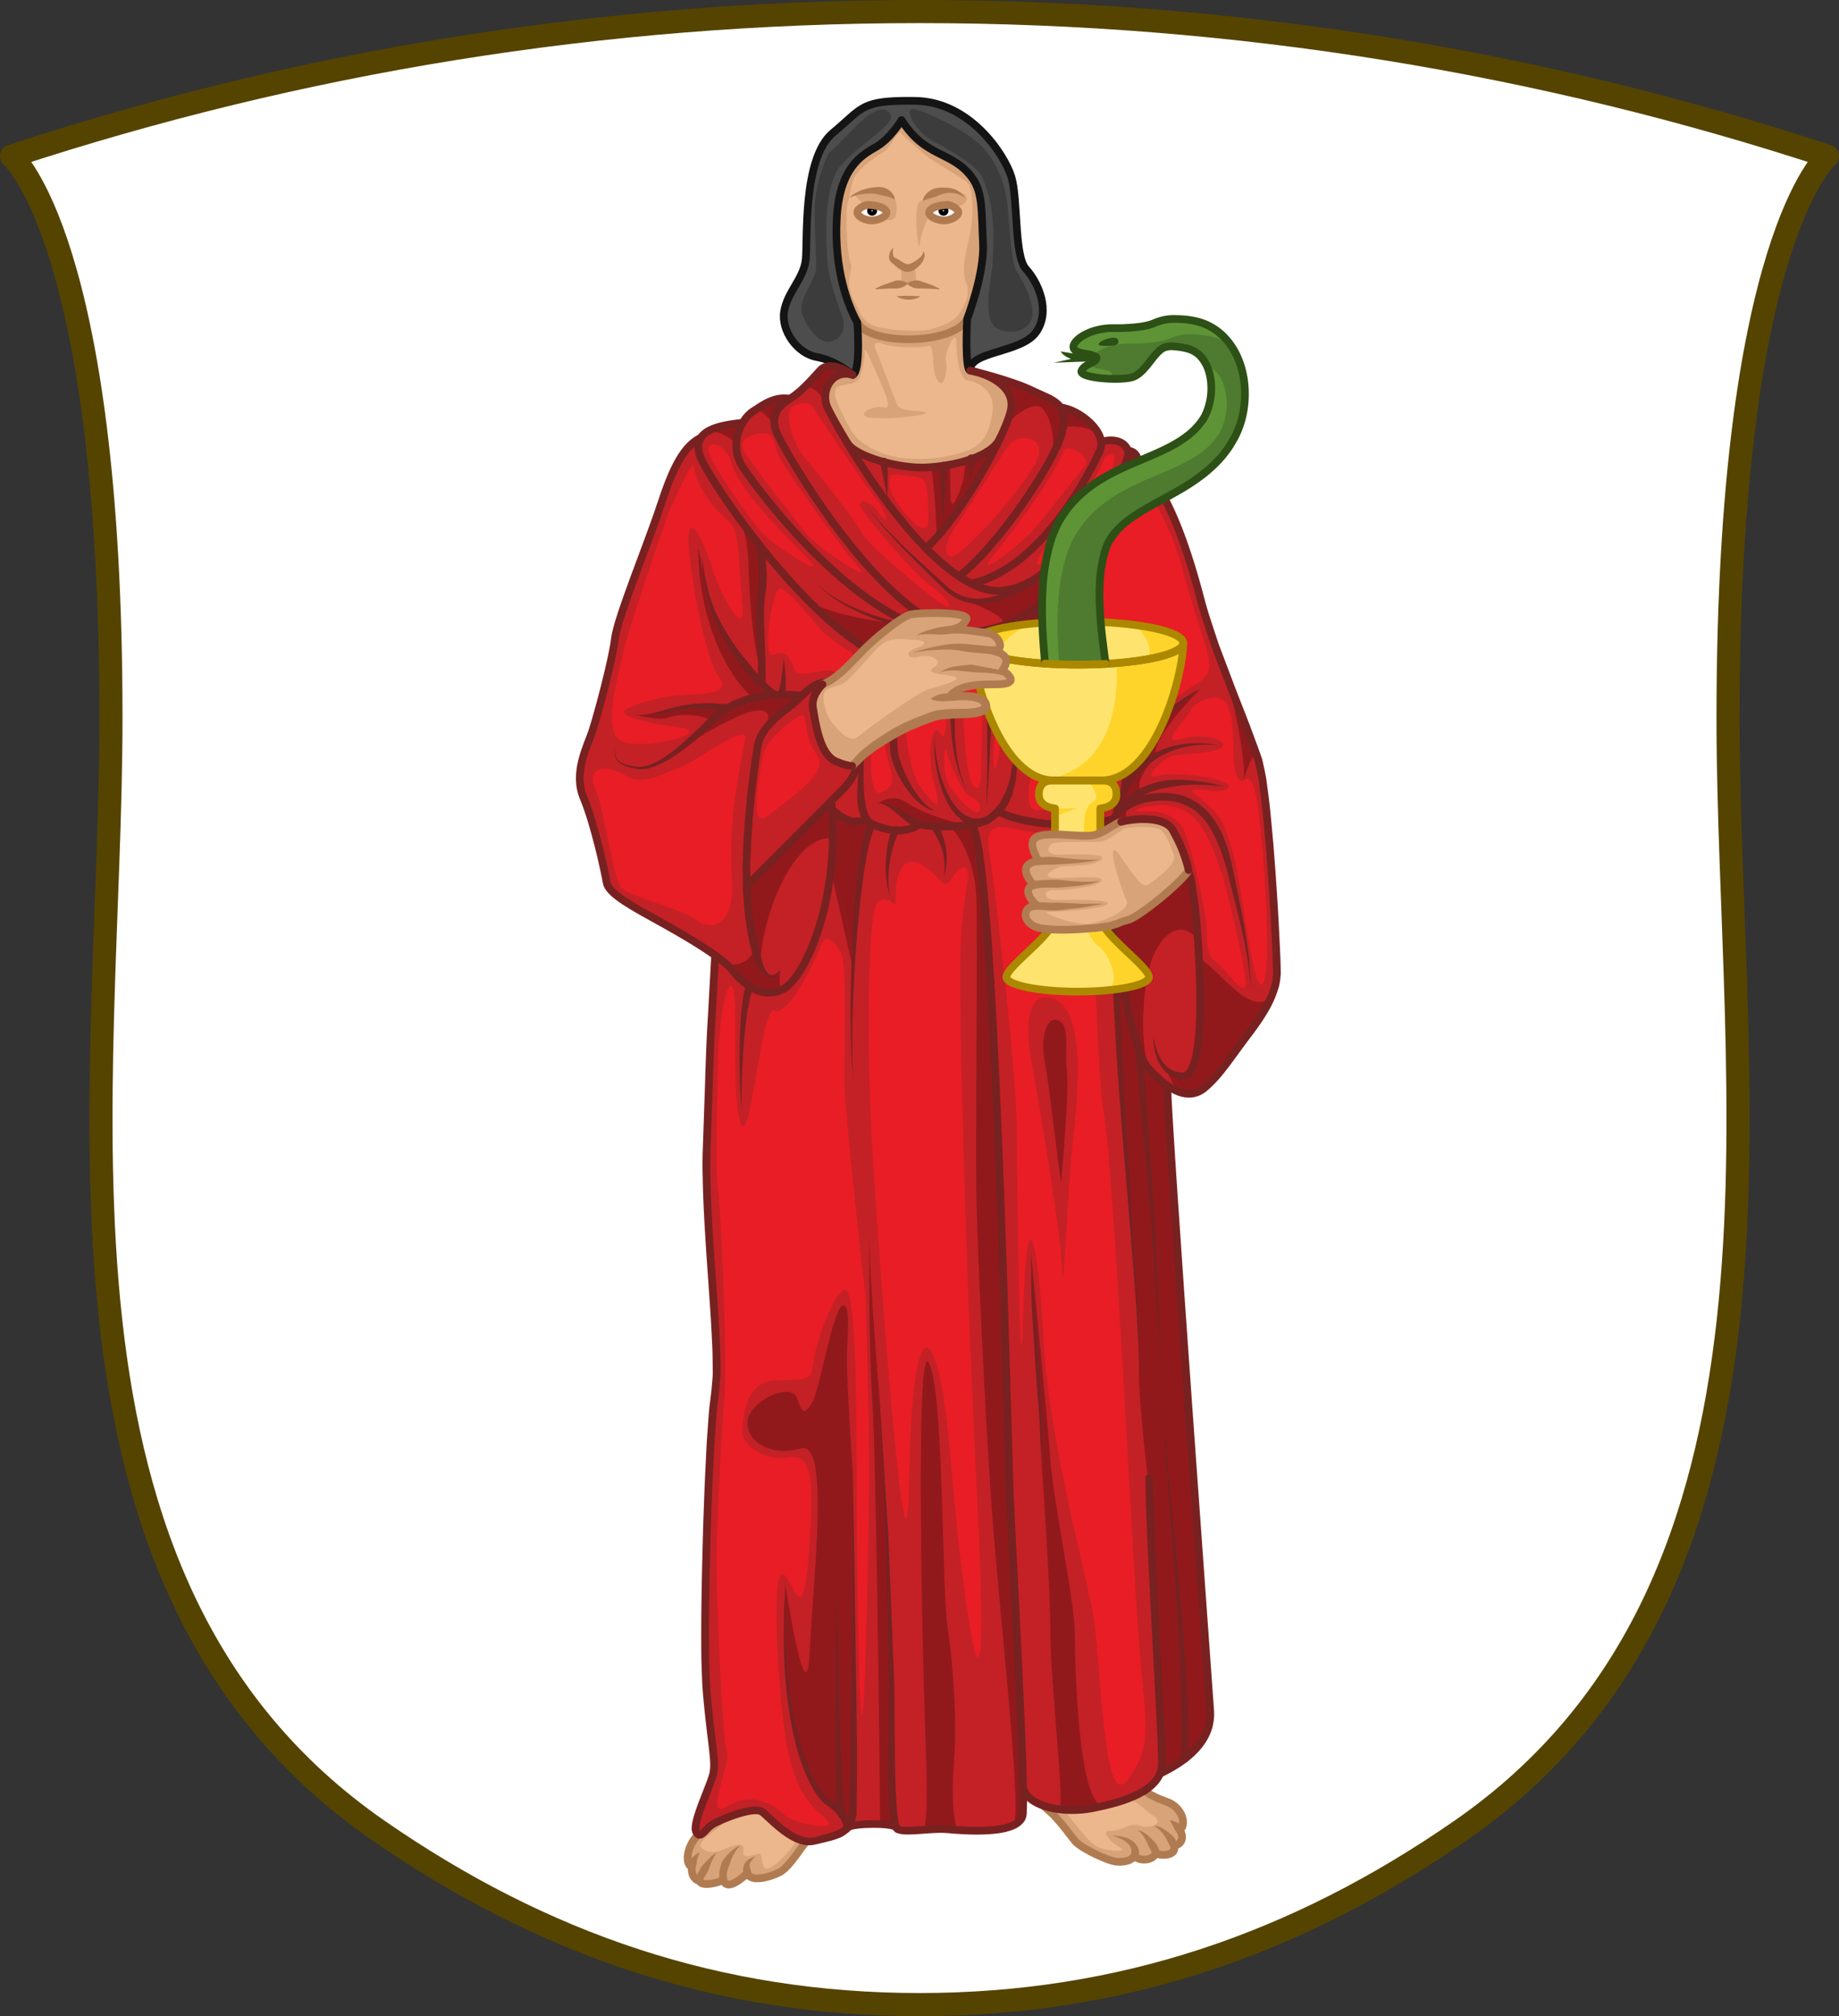 <svg version="1.0" xmlns="http://www.w3.org/2000/svg" width="238.82" height="261.67" xml:space="preserve"><rect width="100%" height="100%" fill="#333333" stroke="none"/><path fill="#FFF" stroke="#540" stroke-width="3" stroke-linecap="round" stroke-linejoin="round" d="M224.41 93.17c0 48.37 11.62 112.3-34.68 144.37-21.36 14.8-44.181 22.63-70.32 22.63-26.14 0-48.96-7.83-70.32-22.63-46.3-32.07-34.68-96-34.68-144.37 0-62-12.91-72.9-12.91-72.9C38.6 8.09 78.24 1.5 119.41 1.5s80.81 6.59 117.91 18.77c0 0-12.91 10.9-12.91 72.9z"/><path fill="#D8A378" d="m105.29 236.86-.59 2.119c-.79 1-2.23 3.25-3.23 3.881-1 .619-3.98 1.619-4.4.25-.87.829-2.74 2.3-3.12.899-1 .44-2.84.84-3.07.141-.81-.211-1.15-1-1.02-1.86-.83-.18-.9-2.42.83-4.21 1.72-1.79 6.84-5.41 6.84-5.41l7.76 4.19z"/><path fill="#B07B50" d="m97.415 243.473-.298.273c-.202.178-.482.42-.864.685-.194.13-.403.27-.66.393-.253.122-.542.255-.958.265a1.162 1.162 0 0 1-.674-.201 1.24 1.24 0 0 1-.418-.55 1.881 1.881 0 0 1-.133-.59l-.01-.43c-.019-.274.083-.675.14-.993.124-.284.168-.605.331-.852.337-.49.7-.886 1.045-1.182.17-.15.324-.285.48-.385.153-.102.276-.196.4-.248l.365-.176s-.431.411-.846 1.139a5.476 5.476 0 0 0-.542 1.282c-.097.226-.186.452-.271.69-.023.238-.118.396-.104.695l.01.43c.001.019.033.188.058.236.078.151.049.113.168.133.124.003.334-.065.518-.162.188-.09.368-.208.532-.317.327-.226.591-.453.765-.606l.283-.26.683.731z"/><path fill="#B07B50" d="m94.146 244.478-.314.123a8.133 8.133 0 0 1-.899.269c-.378.084-.815.177-1.366.147-.263-.028-.615-.03-.98-.402a1.193 1.193 0 0 1-.187-.336 1.518 1.518 0 0 1-.039-.341c.02-.188.059-.386.125-.512.127-.31.25-.48.362-.694.125-.2.199-.426.367-.589.322-.352.603-.685.879-.942.271-.261.497-.47.688-.587l.276-.193-.174.289c-.116.174-.245.449-.398.771-.155.318-.292.717-.454 1.124-.052.229-.206.409-.313.62-.11.203-.255.435-.305.573-.072.166-.043.244-.07.164-.038-.018.115.062.291.059.35.021.75-.049 1.07-.124.325-.078.599-.166.768-.229l.3-.117.373.927z"/><path fill="#B07B50" d="m90.722 244.622-.184-.063a1.55 1.55 0 0 1-.278-.137c-.128-.064-.221-.155-.333-.253a1.93 1.93 0 0 1-.491-.831 2.678 2.678 0 0 1-.085-1.019c.025-.165.045-.335.094-.49.026-.077.032-.16.059-.235.036-.072.091-.135.137-.198.19-.251.402-.441.584-.59a2.37 2.37 0 0 1 .476-.298l.187-.088s-.145.275-.281.663a2.82 2.82 0 0 0-.124.669.747.747 0 0 1-.071.337c-.037.109-.046.225-.065.337-.053.457.091.861.281 1.028.049.039.094.089.125.097.034.019.041.043.119.063l.183.064-.333.944z"/><path fill="#B07B50" d="m89.679 242.751-.099-.038a.66.66 0 0 1-.157-.085 1.67 1.67 0 0 1-.196-.155l-.107-.138a1.59 1.59 0 0 1-.247-.554 3.03 3.03 0 0 1-.055-1.018 4.89 4.89 0 0 1 .588-1.784c.149-.271.321-.529.512-.771.089-.126.198-.234.298-.351l.077-.086.06-.063.04-.035.158-.141 1.265-1.126c.407-.385.889-.718 1.332-1.077l1.357-1.059c.913-.671 1.816-1.354 2.743-2.01l.253-.18.273.148 7.75 4.185.35.189-.105.383-.581 2.121-.025.093-.065.085-.002.003c-.618.805-1.215 1.691-1.889 2.528-.165.212-.353.417-.528.625-.206.2-.373.408-.624.598-.126.094-.235.191-.378.278a5.125 5.125 0 0 1-.374.201 8.063 8.063 0 0 1-.778.328 7.72 7.72 0 0 1-1.636.412 3.946 3.946 0 0 1-.906.016c-.315-.039-.679-.139-.996-.409-.341-.265-.425-.784-.479-.967-.018-.111.002-.31.023-.486.007-.176.083-.346.146-.503.161-.313.42-.54.672-.66.249-.14.502-.22.75-.33-.174.203-.363.409-.517.607a.941.941 0 0 0-.243.588c.014.1.005.185.051.274.029.086.049.15.109.293.059.319.073.357.157.44.166.156.652.215 1.111.144.467-.06.95-.19 1.414-.358.23-.083.465-.182.674-.283.096-.046.201-.101.319-.172.082-.05.168-.131.253-.192.173-.123.342-.327.512-.491.163-.194.332-.376.489-.579.644-.8 1.222-1.659 1.883-2.521l.002-.003-.089.178.581-2.121.245.571-7.75-4.185.526-.032c-.915.648-1.813 1.326-2.718 1.992l-1.313 1.023c-.432.352-.886.658-1.3 1.05l-1.265 1.125-.158.141-.04.035c.03-.029-.01.013-.012.016l-.064.071c-.083.098-.176.188-.249.294a4.63 4.63 0 0 0-.423.637c-.243.444-.415.93-.469 1.408-.025.237-.016.473.03.664a.6.6 0 0 0 .089.217l.02.031a.037.037 0 0 0-.031-.022.062.062 0 0 0-.023.002l.046.019.098.039-.365.933z"/><path fill="#ECB78C" d="M98.035 234.93c-1.036-.438-3.583 1.253-4.542 2.101s-3.208 2.139-2.333 2.848 1.625.542 2.375.292 3.292-1.501 3-.042 1.583.418 2.083.459.083 2.271 1.208 1.886 3.528-3.008 3.681-3.843-3.972-3.067-5.472-3.701z"/><path fill="#D8A378" d="M153.23 237.54c.72 1.21-.11 2.07-.811 1.91.51 1.279-1.26 1.529-2.39 1.1-.18.86-1.92 1.14-2.74.34-.399.721-1.649.811-2.439.721-1-.131-4.381-1.69-5.19-2.61-.81-.91-2.31-3.271-4.19-4.66l12.25-2.72c1 1.01 2 1.609 3.811 2.24 1.82.618 2.689 2.749 1.699 3.679z"/><path fill="#B07B50" d="m147.607 240.499.063.051c.035.023.114.103.163.122.067.038.272.137.526.169.254.036.584.012.858-.104.13-.058.253-.138.29-.21.04-.07.052-.111.029-.216-.03-.058-.038-.105-.089-.185-.061-.093-.124-.184-.177-.28a193.16 193.16 0 0 0-.247-.574c-.173-.364-.347-.709-.535-.969a3.214 3.214 0 0 0-.512-.593c-.152-.111-.255-.171-.255-.171s.109.012.313.06c.193.063.479.182.758.401.296.206.593.491.906.808.142.164.325.338.448.514.061.092.11.191.163.29.062.112.137.275.187.423.104.328.046.764-.164 1.056-.203.303-.474.451-.72.564a2.69 2.69 0 0 1-1.386.177 2.39 2.39 0 0 1-.991-.356c-.121-.076-.148-.114-.199-.15l-.062-.051.633-.776z"/><path fill="#B07B50" d="m150.193 240.077.076.025c.044.013.136.05.197.06.127.037.385.082.656.081.271.007.613-.06.783-.187.084-.065.097-.093.102-.172-.006-.046.003-.093-.026-.164a.758.758 0 0 1-.021-.075l-.073-.149-.154-.296c-.059-.071-.09-.156-.127-.241-.058-.172-.177-.347-.27-.518a4.965 4.965 0 0 0-.67-.859 4.087 4.087 0 0 0-.605-.501l-.276-.131.315.025c.196.044.481.126.796.289a5.59 5.59 0 0 1 1.006.68c.165.155.348.294.512.501.084.099.174.198.236.312l.138.304.073.15c.053.117.055.157.083.24.049.137.064.317.063.487-.001.363-.239.743-.497.916-.521.357-.998.379-1.384.389a3.547 3.547 0 0 1-.938-.12c-.129-.031-.18-.056-.235-.072l-.075-.024.315-.95z"/><path fill="#B07B50" d="m152.479 238.952.05.006c.026.002.099.016.127.011.01-.021-.018.005.028-.019.035-.006.071-.03.113-.054.164-.113.294-.431.135-.831-.078-.191-.19-.4-.354-.559-.081-.08-.102-.211-.15-.316l-.156-.3c-.201-.38-.361-.658-.361-.658l.207.046c.133.032.327.072.545.166l.352.16c.114.074.265.135.36.252.169.254.373.521.494.859.063.168.11.346.128.536a1.62 1.62 0 0 1-.036.567 1.532 1.532 0 0 1-.575.886c-.137.092-.27.163-.403.2-.113.05-.299.056-.408.061-.095-.003-.119-.012-.159-.014l-.051-.006.114-.993z"/><path fill="#B07B50" d="M152.856 237.212c.054-.066.146-.157.168-.204.01-.045.038-.053.054-.123a.933.933 0 0 0 .063-.382c0-.279-.091-.586-.24-.866a2.758 2.758 0 0 0-1.424-1.263l-1.071-.417c-.353-.115-.73-.348-1.094-.521-.375-.173-.686-.444-1.03-.665-.173-.11-.309-.264-.464-.395l-.451-.408.464.137-12.25 2.725.189-.89.001.001.946.84.468.425.409.465a26.29 26.29 0 0 1 1.564 1.897l.735.928c.05.058.146.194.158.188l.227.201c.152.152.297.218.442.323.267.196.651.394.978.583.351.178.695.366 1.057.524.697.325 1.484.655 2.125.788.361.051.709.047 1.06-.007.342-.048.658-.171.823-.331a.54.54 0 0 0 .146-.266l.014-.178.007-.051.005-.025.001-.007v-.003c-.016-.071.022.094.018.075l-.003-.02-.027-.149-.055-.3c-.027-.073-.064-.108-.092-.172-.03-.121-.171-.253-.285-.386-.253-.257-.585-.465-.939-.634a4.452 4.452 0 0 0-1.142-.356c.405-.04.82-.005 1.233.066.411.081.824.207 1.215.438.188.133.39.229.563.466.084.104.184.223.246.327l.127.277c.259.508.101 1.186-.331 1.611-.429.397-.919.53-1.367.604-.445.071-.915.07-1.351.01-.941-.196-1.644-.527-2.409-.872-.379-.166-.742-.363-1.111-.551-.369-.217-.711-.381-1.097-.659-.182-.13-.396-.259-.529-.395l-.226-.201c-.147-.132-.152-.177-.236-.269l-.769-.969a25.25 25.25 0 0 0-1.514-1.836l-.389-.443-.43-.387-.86-.77-.001-.001-.756-.679.945-.211 12.25-2.725.25-.056.214.192.402.362c.138.115.259.256.41.351.303.188.574.434.899.579.331.152.603.342.98.468l1.072.418a3.74 3.74 0 0 1 1.942 1.726c.208.396.353.841.356 1.33.005.242-.033.498-.13.743-.03.117-.127.263-.204.388-.079.115-.13.156-.197.238l-.752-.651z"/><path fill="#ECB78C" d="M138.544 235.357c1.555 1.999 2.929 3.807 3.991 4.341s4.313.841 2.813 0-2.385-2.149-1.067-2.089 2.442-1.129 3.755-.659 3.313-.28 1.75-1.28-2.188-2.125-3.688-2.313-8.328 1.004-7.554 2z"/><path fill="#D8A378" d="m106.16 54.868 5.169 6.574 6.644.838 10.443-.571 4.494-5.873v-4.583l-3.395-2.12-3.525-1.043-.017-1.441 1.417-3.937 2.895-14.417-4.684-8.25-7.344-4.962-2.474-.877-4.453 2.013-4.253 7.701-.917 15.75 2.264 4.09 2.049 2.785.247.89-.466 1.141-2.281-.206-2.407 2.831z"/><path fill="#ECB78C" d="M125.69 23.79c-.811-.87-3.971-2.37-5.53-3.68-1.56-1.32-2.76-2.35-3.16-2.85-.38-.46-1.28 1.82-2.15 2.38-.88.56-3.38 2.19-3.94 3.47-.56 1.28-.44 2.28-.81 3.15-.38.88-.11 6.85.35 7.85s-.82 2.18.21 4.34c1.03 2.16 1.28 3.44 3.31 3.97 2.03.53 5.13.59 6.19.44 1.06-.16 3.5-.81 4.44-2.19.93-1.38 1.43-2.72.81-4.16-.62-1.43.12-4.18.53-5.96.411-1.79.56-5.88-.25-6.76zm-9.37 4.19c-.22 1.38-3.88-.03-3.75-.69.12-.65-1.87-1.86-1.41-2.03.51-.18 2.25-.75 3.85-.29 1.59.45 1.52 1.64 1.31 3.01zm1.52 8.83-.84.05c.12-.72.07-1.44 0-2.4 0 0 .63.3.91.33.28.04.94-.4.94-.4-.01.51.17 2.5.17 2.5l-1.18-.08zm7.15-10.22c-.8.52-3.71-.5-4.33 1.25-.63 1.75-.96 2.04-1.25 4-.17 1.14-.84-5.06 0-5.63.84-.56 2.09-1.63 4.34-1.44 2.24.19 2.05 1.3 1.24 1.82z"/><path fill="none" stroke="#B07B50" stroke-linecap="round" stroke-linejoin="round" stroke-miterlimit="10" d="M111.33 41.84c1.555 3.054 12.544 2.937 14.271-.45"/><path fill="#4D4D4D" stroke="#141414" stroke-linecap="round" stroke-linejoin="round" d="M134.57 43.09c-1.91 2.75-8.73 2.47-8.58 5-.66-.09-.46-5.72-.39-6.7 0 0 2.27-5.84 2.06-9.84s.01-6.5-1.41-8.46c-2.58-3.56-6-2.48-9.17-7.5 0 0-1.42 2.41-3.34 3.5-1.91 1.08-4.75 2.75-5.08 9.33s1.42 11.17 2.67 13.42c0 0 .5 6.32-.59 6.82 0 0-2.16-1.89-4.66-2.32-2.5-.42-4.67-3.42-4.25-5.92.41-2.5 2.52-4.25 2.8-6.67.28-2.41-.46-13.16 3.53-16.5 3.63-3.02 3.62-4.06 8.9-4.16.53-.01 1.12-.01 1.77 0 7.08.08 11.58 6.91 12.5 9.83.91 2.92.33 10.25 1.91 12 1.59 1.75 3.24 5.42 1.33 8.17z"/><path fill="#3C3C3C" d="M105.973 34.795c-.059 1.65-2.327 4-1.851 5.75s2.101 3.944 3.539 3.816 2.375-1.566 1.688-3.378-1.824-5.188-1.912-7.188-.713-9.625 1.85-12.438 6.938-5.188 6.375-6.438-2-.688-3.313.375-3.938 4-4.5 4.375-1.813 4.125-2 6.313.186 7.063.124 8.813zM128.91 34.045c-.126 2.021-1.5 7.438.563 8.563s4.75.063 4.625-2.125-1.563-4.375-2.188-5.5-.938-7.313-1.125-8.813-1.063-5.188-3.625-7.5-8.375-4.865-8.875-4.464.5 2.839 3.063 4.214 5.75 3.188 6.313 4.813 1.687 3.773 1.249 10.812z"/><path fill="#B07B50" d="M116.035 32.17c.01-.001-.061.116-.079.309-.023.167-.014.459.069.722.035.131.129.253.162.243.002-.011.341.126.521.263.368.228.709.476 1.004.552.073.031.129.021.195.044-.05.001.092-.007.108-.013a.142.142 0 0 1 .055-.017c.15-.056.329-.125.491-.215.327-.184.627-.395.86-.594.23-.204.389-.398.435-.565.011-.079.028-.159.008-.208l-.017-.083c-.016.009.125.046.208.281a.992.992 0 0 1 .009.425c-.034.155-.09.33-.183.496-.177.339-.456.68-.824.978-.192.14-.392.295-.659.396a3.046 3.046 0 0 1-.266.076c-.094.014-.064.015-.226.028-.154-.016-.331-.019-.469-.066-.575-.193-.948-.534-1.254-.809-.144-.14-.189-.161-.491-.413-.249-.277-.242-.543-.236-.742.03-.412.177-.689.328-.874.139-.171.258-.203.251-.214zM117.847 36.862s-.246.242-.628.399a2.123 2.123 0 0 1-.661.172c-.238.015-.482-.001-.737.003-.503-.001-1.023.058-1.422.066a10.06 10.06 0 0 0-.662.041.05.05 0 0 1-.056-.045.053.053 0 0 1 .028-.051s.238-.125.605-.285c.364-.176.863-.357 1.395-.519.262-.08.53-.206.778-.25.245-.017.477.017.677.069.4.097.676.298.676.299a.064.064 0 0 1 .014.091.018.018 0 0 1-.007.01z"/><path fill="#B07B50" d="M117.847 36.763s.276-.202.676-.299c.2-.053.432-.086.677-.069.249.044.517.17.778.25.531.162 1.031.342 1.395.519.368.16.605.284.605.285a.05.05 0 0 1 .023.068.053.053 0 0 1-.051.028s-.264-.027-.662-.041c-.399-.009-.919-.068-1.422-.066-.255-.005-.5.012-.737-.003a2.13 2.13 0 0 1-.661-.172c-.383-.158-.628-.399-.628-.399a.064.064 0 0 1-.001-.092c.002-.004.006-.007.008-.009zM110.421 25.547s.06-.074.199-.183c.146-.115.354-.25.622-.389.529-.295 1.303-.535 2.125-.647.411-.04.843-.095 1.251-.012.403.079.76.289 1.013.509.134.099.222.242.307.343.086.103.132.218.166.311.075.18.095.286.095.286a.056.056 0 0 1-.045.065.082.082 0 0 1-.027-.001l-.007-.002s-.112-.035-.269-.102a6.432 6.432 0 0 0-.623-.208c-.131-.021-.247-.076-.394-.093-.142-.022-.281-.064-.438-.089a5.31 5.31 0 0 0-1.005-.206c-.723-.049-1.476.054-2.027.176a3.777 3.777 0 0 0-.648.2 1.268 1.268 0 0 0-.234.123.05.05 0 0 1-.069-.011.051.051 0 0 1 .002-.061l.006-.009zM119.866 25.971s.017-.107.071-.273c.065-.18.229-.419.447-.635.225-.213.525-.431.886-.558.366-.115.776-.152 1.179-.161.401-.02.807.026 1.173.114.368.085.691.243.935.415.128.073.223.177.313.253.092.075.157.155.208.223l.163.206a.05.05 0 0 1-.009.07.05.05 0 0 1-.06.001l-.008-.005-.201-.147a1.108 1.108 0 0 0-.239-.146c-.099-.045-.198-.111-.328-.143a3.09 3.09 0 0 0-.859-.153 3.58 3.58 0 0 0-.987.106c-.331.074-.639.23-.923.347-.295.099-.567.188-.817.257l-.604.187c-.158.077-.262.109-.262.109a.058.058 0 0 1-.074-.039.058.058 0 0 1-.004-.028zM116.431 38.441s.223-.006.497-.026c.292-.02.673-.028 1.051-.025l1.039.038c.281.003.497.013.497.013s-.038.034-.113.084c-.077.038-.185.139-.332.18-.145.038-.318.124-.506.141a3.292 3.292 0 0 1-1.18-.016c-.187-.028-.354-.099-.5-.138-.308-.111-.453-.251-.453-.251z"/><path fill="#ECB78C" d="M111.566 49.133c.344-.525.781-2.741.719-3.524s.625.648 1.125 1.901 2.844 5.78 1.469 5.376-4.25 1.06-1.656 1.344 9.313-.56 6.188-.841-2.719-.531-3.125-1.438-2.219-5.881-2.563-6.565-.156-1.153 1.031-.716 4.93.542 5.809.224.316 3.223 1.191 4.5 1.313-1.349 1.094-2.505 1.355-4.496 1.365-2.389.447 4.857 1.572 4.92 3.532 1.417 3.12 4-1.114 4.244-3.305 5.08-6.065 1.419-9.169.836-5.313-2.292-5.979-3.625-2.396-4.083-1.958-5.125 2.291-.261 3.072-1.453z"/><path fill="#FFF" d="M112.785 26.587c1.208.054 2.25.416 2.333.958s-.958 1.011-1.813 1.068-1.931-.5-1.976-1.013.995-1.034 1.456-1.013z"/><circle fill="#FFF" stroke="#000" stroke-width=".75" stroke-linecap="round" stroke-linejoin="round" stroke-miterlimit="10" cx="113.254" cy="27.347" r=".281"/><path fill="none" stroke="#B07B50" stroke-linecap="round" stroke-linejoin="round" stroke-miterlimit="10" d="M112.785 26.587c1.208.054 2.25.416 2.333.958s-.958 1.011-1.813 1.068-1.931-.5-1.976-1.013.995-1.034 1.456-1.013z"/><path fill="#FFF" d="M122.994 26.587c-1.207.054-2.25.416-2.334.958-.083.542.959 1.011 1.813 1.068.854.057 1.932-.5 1.977-1.013s-.995-1.034-1.456-1.013z"/><circle fill="#FFF" stroke="#000" stroke-width=".75" stroke-linecap="round" stroke-linejoin="round" stroke-miterlimit="10" cx="122.525" cy="27.347" r=".281"/><path fill="none" stroke="#B07B50" stroke-linecap="round" stroke-linejoin="round" stroke-miterlimit="10" d="M122.994 26.587c-1.207.054-2.25.416-2.334.958-.083.542.959 1.011 1.813 1.068.854.057 1.932-.5 1.977-1.013s-.995-1.034-1.456-1.013z"/><path fill="#C32126" d="M163.41 98.59c-1.33-4.09-5.92-14.76-7.17-19.55s-3.9-14.9-8.36-19.07l-.04.01c-.12-.91-.6-1.44-1.35-1.48-.66-1.82-3.12-1.36-3.49-1.1-.2-2.15-3.27-4.34-5.28-4.51-.68-1.02-2.1-1.43-3.729-2.22-1.97-.95-5.21-1.86-6.9-2.3 2.28.68 4.521 2.18 4.24 4.55-.09.76-.62 2.15-1.42 3.87-.04.1-.09.2-.14.29-.62 1.11-2.011 1.94-3.641 2.5v.01c-1.149.4-2.42.68-3.64.86-.79.12-1.55.19-2.24.22-1.56.08-3.59-.2-5.45-.7-2.17-.58-4.1-1.46-4.74-2.43 0-.01-.01-.03-.02-.04-1.38-2.28-2.31-4-2.57-4.58-1-2.18.6-5.08 3.25-4.27-.24-.18-2.87-2.07-4.23-.56-1.41 1.58-2.58 2.83-3.91 3.67-2-.34-3.42.75-4.84 1.66-.43.28-.9.79-1.29 1.45-1.79.21-4.47.5-5.42 1.92-2.24 1.13-3.62 3.85-5.24 8.8-1.63 4.96-5.62 14.58-5.94 17.33s-2.32 10.13-2.94 12c-.17.52-.44 1.17-.71 1.9-.7 1.9-1.41 4.38-.41 6.73 1.37 3.24 2.74 9.5 3 11 .24 1.5 3.62 3.24 7 5.12 2.29 1.28 5.1 2.89 7.09 4.32v.01c-.22 5.06-1.09 16.56-1.15 26.55-.07 10 1.99 25.87 1.15 30.12-.85 4.25-1.67 31.83-1.15 38.33.51 6.5 1.26 9.5.93 11.09-.33 1.58-2.83 6.58-2.25 7.66.58 1.09 1.17-.41 2.17-1 1-.58 5.33-2.41 6.41-1.58 1.09.83 4.17 4.42 6.75 3.75 1.74-.45 3.24-.63 4.14-1.51 0-.01.01-.01.01-.021.09-.069.16-.149.23-.25l.04.03c.34-.53 5.8-.64 6.23 0 .06.12.12.2.19.24 1 .51 4.33-.181 6.41 0 2.09.18 9.42.84 9.84-1.87.07-.46.08-1.71.04-3.5.66 2.51 5.29 3.38 9.04 2.63 3.23-.65 7.58-1.75 8.72-4.46.75-.38 2.04-1.021 3.271-1.97 1.779-1.38 3.439-3.391 3.26-6.19-.31-4.76-5.47-74.87-5.58-81.149 1.78 1.239 3.34 1.409 4.66.439 1.92-1.42 4.09-4.84 5.5-6.67.979-1.26 2.54-3.311 3.43-5.44.4-.96.66-1.95.66-2.89-.001-2.999-1.091-23.669-2.421-27.749z"/><g fill="#91191C"><path d="M100.64 55.47c-.4-.83-1.72-2.49-2.75-2.15 1.37-.89 2.76-1.89 4.69-1.56-1.26.78-2.36 1.86-1.94 3.71zM110.72 48.65c-2.45-.75-4.01 1.68-3.42 3.77-.55-1.23-2.04-2.72-3.15-1.88.75-.69 1.5-1.51 2.34-2.45 1.36-1.51 3.99.38 4.23.56zM142.79 56.58c-.87-1.22-4.62-1.66-4.81-.73v.01c-.021.1-.04.2-.07.31-.24.95-.87 2.33-1.76 3.92 1.35-2.7.149-6.4-.931-7.2-1.13-.85-4.239 1.34-4.97 3.16.61-1.38 1-2.48 1.08-3.13.28-2.37-1.96-3.87-4.24-4.55 1.69.44 4.931 1.35 6.9 2.3 1.63.79 3.05 1.2 3.729 2.22 1.752.15 4.312 1.84 5.072 3.69zM121.53 69.87c.25-1.22-.33-7.99-.62-9.24.77-.06 1.61-.17 2.45-.33v.01c.13 1.57-.2 5.9.51 4.94s1.64-3.65 1.38-5.38c2.021-.58 3.811-1.49 4.53-2.81-1.889 3.94-5.19 9.43-8.25 12.81zM146.521 64.72c-.811 1.5-2.88 4.87-5.761 8.24-.01.01-.01.02-.029.03-2.92 3.79-9.271 12.68-20.48 13.6-4.81.39-10.52-3.77-15.62-8.98 2.23 2.17 10.67 3.21 11.33 3.29 3.27.96 6.54 1.52 8.63 1.44 1.29 0 2.57-.2 3.82-.64h.01c.3-.06.601-.14.9-.23.22-.05.39-.11.53-.17.02-.01.029-.01.04-.02 1.819-.88-2.921-2.71-5.051-3.65 3.36 1.32 7.24-.74 10.38-3.04.101-.07.2-.14.301-.22 6.26-4.59 11.449-14.55 10.97-15.87 1.669.09 1.999 2.59.03 6.22zM96.45 54.87c-.48.81-.84 1.85-.84 2.96-.08-.71-2.91-2.48-4.08-1.56v-.01c1.18-.97 3.38-1.21 4.92-1.39zM104.12 90.29l-.54.54c-.78.78-2.81 2.01-4.1 3.68 1.93-5.21-6.29-.41-11.12 2.65 1.4-1.09 2.8-2.37 4.04-3.57-1.1-.96-4.49-.96-5.62-.46-1.14.5-4.37-.38-4.37-.38 2.83.59 5.25-1.91 12.08-.85 1.02-.62 2.13-1.03 3.28-1.3-3.98-3.55-6.94-10.89-7.09-18.78-.03-1.87.15.85 1.31 5.6 1.16 4.74 5.66 10.66 8.55 12.77 1.27-.07 2.5-.02 3.58.1zM94.5 91.9h-.01M113.24 106.97c-1.26 2.25-2.11 10.62-2.47 18.6 0-2.38-1.58-10.75-2.88-12.59h-.01c.15-1.32.25-2.7.27-4.12h-.09c-4.34-.76-8.96 8.62-9.34 16.34.73 1.68 1.62 2.01 2.61.72 0 0-.33 2.42.28 2.49-2.82 1.39-5.22-.88-6.58-2.55-.26-.32-.62-.67-1.07-1.04 1.15 1.01 4.3-.02 3.9-2.44 0-.01-.01-.03-.01-.04-.26-1.2-.5-2.63-.69-4.26-.11-.95-.18-1.99-.21-3.08 3.64-3.45 8.4-8.33 11.02-11.02.04.37.07.74.09 1.1 1.27 1.01 2.5 2.12 4.46 1.23.19.3.43.52.72.66zM157.16 222.05c.18 2.8-1.48 4.811-3.26 6.19-1.23.949-2.521 1.59-3.271 1.97.181-.43.28-.9.28-1.42 0-3.74-1.67-30.12-1.67-36.95-.04 2.86-1.39-10.92-1.33-13.34.23-8.99-3.16-39.57-2.96-55.65-.83-5.26-1.4-10.13-1.54-11.6-.25-2.53.6-5.53 3.55-6.98-.96.9-1.01 2.19-.02 2.14h.029c1.9-.24 4.511-.12 5.32 1.32 1.18 2.13 2.37 4.61 2.95 10.44.1 1.02.22 2.34.32 3.83-1.681-2.33-4.15-1.58-5.73 1.92-1.07 2.37-1.56 7.21-1.31 10.91.12 1.76.409 3.26.89 4.109v.011h-.01c.76.81 1.49 1.46 2.18 1.939v.011c.112 6.28 5.273 76.39 5.582 81.15z"/><path d="M150.08 98.08v.01s-3.3 3.88-1.71 4.63c-1.76.89-2.76 2.12-3.42 3.1.25-1.34.64-2.5 1.14-3.5-.069-3.6 4.311-9.75 9.75-12.88-.35.35-6.3 6.36-5.76 8.64zM110.74 235.5c-.11.88-.41 1.479-.86 1.9.41-.54-.4-2.32-2.3-3.48-1.92-1.17-6.59-9.17-5.59-28.25 0 0 2.75 18.08 3.17 8.58s2.67-27.33-1.17-26.25c-3.83 1.09-7.08-.83-6.91-3.5.16-2.66 5.74-5.26 6.45-3 .71 2.25 1.05 1.92 1.96.5.92-1.41 2.65-12 3.87-12.5 1.22-.5.63 3.67.63 7.05 0 3.37.75 14.45.75 14.45s.34 41.84 0 44.5zM114.29 236.75v-.021c0-3.939-.5-47.939-1.02-55.229-.44-6.29-.39-18.12-.37-21.28.01 6.08 1.26 20.45 1.26 20.45.63 8.25 1.63 29.5 1.63 38 0 7.91-.18 16.88.6 18.5-.16-.25-1.04-.38-2.1-.42zM132.83 235.54c-.1.649-.59 1.1-1.32 1.41 1.45-.42-1.72-27.03-2.75-41.66-1.02-14.62-1.85-34-1.97-40.24-.13-6.26.18-33.57 0-38.66-.189-5.02-2.729-9.02-3.75-9.12h-.05c-1.51.02-2.9-.08-3.58-.3-1.67-.53-3.83-2.88-5.33-2.71 0 0 1.79-1.47 3.83-.01s6.97 2.87 8.09 2.79h.03c3.07 0 4.76 78.27 5.13 87.13.31 7.37 1.53 29.13 1.71 37.87.04 1.79.03 3.04-.04 3.5zM143.37 234.35c-.5.12-.99.221-1.46.32-1.43.29-3 .34-4.42.15v-.011c.9 0-1.08-16.29-1.08-22.64 0-6.38-1.12-22-1.12-22 .24-5.75-1.5-22.38-1.38-27.25 0 0 2.08 20.75 2.5 26.5s3.17 18.5 3.17 22.5c0 3.921.43 22.701 3.79 22.431zM120.1 223.05c-.19-4.76-1.36-49.88.56-46.13s1.63 28.75 2.37 34c.76 5.25 1.26 12.38.88 17.32-.38 4.91-.12 9.22.72 9.3l-4.78-.04c.791-.061.44-9.71.25-14.45zM136.973 132.357c-1.063-.029-1.938 2.313-1.25 5.75s2.083 17.19 2.125 14.938c.006-.313 1.063-11.75.688-14.188s.687-6.437-1.563-6.5zM110.77 125.57v.15l-2.88-12.74c1.3 1.84 2.88 10.21 2.88 12.59zM153.13 141.729c-.06 0-.16-.04-.29-.109v-.01l-1.52-2.971v-.01c.1.07.21.17.33.3.81.871 2 2.8 1.48 2.8z"/><path d="M165.37 128.71c-.06.17-.13.35-.2.52-.89 2.129-2.45 4.18-3.43 5.44-1.41 1.83-3.58 5.25-5.5 6.67-.92.68-1.96.8-3.11.39.521 0-.67-1.93-1.479-2.8.5.4 1.13.681 1.93.74 2.38.19 2.48-8.34 2.13-15.2 1.869.36 7.329 8.79 9.659 4.24zM98.92 87.7c-1.39-4.81-1.63-11.78-1.7-13.65-.06-1.88-.09-5.12-1.61-7.31.91 1.27 1.92 2.62 3.01 4 0 0 0 .01.01.02.06.3.76 3.47.27 6.24-.46 2.68.07 6.82.02 10.7zM163.22 98.03c-.399-.85-1.59 2.72-1.72 3.12.45-2.31-1.71-11.86-2.37-13.78 1.55 4.02 3.24 8.2 4.09 10.66z"/></g><g fill="#E91D25"><path d="M125.66 114.17c.302-2.583-1.223-1.625-2.174 0s-1.701-.928-4.076-2.089-3.188 2.026-3.094 4.308-.572-.469-2.239.656-1.382 22.125-.837 31.5 4.503 65.626 4.836 43.292 3.733-22.334 5.45-1.667 5.217 41.667 3.384 4.5-2.352-64.95-2.176-70.892.646-7.209.926-9.608zM139.344 148.004c-.733 6.334-1.267 22.166-1.434 16.666s-3.5-24.333-4.006-27.16-1.026-8.766 2.506-8.016c4.666.991 3.667 12.176 2.934 18.51zm-6.473-40.22c-3.503-.78-5.013-.915-4.403 2.735s3.609 28.717 3.609 37.101.422 37.765.794 22.657 1.896-10.321 2.607 3.06 5.226 29.499 6.412 35.833 1.234 26.168 4.544 21.834 2.354-6.908 1.498-17.621-3.27-61.32-4.563-68.767-1.004-34.613-3.398-35.446-5.025-.924-7.1-1.386zM95.077 128.023c-1.009-.939-1.833 7.063-1.833 9.23s-.417 14.168 0 17.084 1.231 22.487.824 27.16-1.027 16.859-1.009 21.933.768 22.573 1.352 23.907-3.167 9.168.083 7.084 6.244-.009 7.361 1.12 7.93 2.566 5.118.254-3.75-4.5-4.75-9.063-2.063-21.125-.813-22.313 2.742 8.594 3.625-2.563.063-13.188-2.75-12.688-5.875-1.5-5.875-3.25.331-6.563 4.197-6.75 4.803.309 5.053-2.471 3.688-11.842 4.625-8.529.938 16.688.938 19.75.188 33.834.688 34.667 1.038-30.584.978-32.917-.29-20.297-.603-22.43-2.542-23.207-2.625-26.347.34-15.329-.33-16.901-2.087-3.109-2.753-1.216-4.189 9.144-5.97 8.394-3.093 17.751-4.395 14.667-.22-16.959-1.136-17.812zM105.598 52.886c-.584-1.004-2.063-.534-2.813 0s-.122 4.425 1.845 6.698 6.549 8.085 7.383 9.71 11.584 10.688 11.271 9.375-2.25-2.314-3.875-3.876-7.625-8.282-7.688-9.203 1.313-.656 2.563 1.149.813-.426-.5-1.998-7.624-10.888-8.186-11.855zM118.473 61.857c-.98-.025-2.844-.811-2.938.423s.438 2.296 1.469 3.671 3.742 4.444 3.559 1.066.316-5.097-2.09-5.16zM134.939 58.5c-.102-1.962-2.654-2.018-3.654-1.018s-4.881 7.625-6.69 10.125-2.108 4-1.303 4.563 4.493-3.423 6.243-5.43 5.496-6.472 5.404-8.24zM99.723 56.35c-1.685-.394-3.732.632-3.272 1.82s7.71 10.525 8.835 11.7 8.688 6.55 6 3.487-9.125-12.233-9.938-13.773-.743-3.027-1.625-3.234zM94.785 59.584c-.487-1.935-3.625-2.915-2.563-.415s5.375 8.375 6.625 9.875 9.125 6.588 6.125 3.513-9.187-8.995-10.187-12.973zM138.158 58.5c.38-.959 3.955.703 2.604 2.187s-4.727 6.046-6.727 8.233-8.035 6.731-4.83 2.897 7.705-10.17 8.953-13.317zM143.368 59.584c.235-.588 1.979-1.35 1.167.868s-4 8.093-7.125 11.093-3.688 1.875-1.188-1.063 5.729-7.358 7.146-10.898zM134.572 82.338c-3.154 2.701-4.826 1.201-4.932 5.392s-1.016 11.856-.436 11.961.971-9.598 2.588-8.059 2.492 7.078 1.992 9.558-.285 4.555 1.732 3.893 8.096-5.453 5.244-11.495-2.151-14.707-6.188-11.25zM104.12 92.818c-.795.224-4.633 3.018-5.046 5.268s-1.997 10.056.753 7.736 8-5.486 6.25-7.819-1.25-5.383-1.957-5.185zM159.077 91.045c-.939-1.103-3.792-.178-4.479 1.192s-4.313 4.581-1 3.632 6.521.571 4.729 1.342-5.589.458-6.69 1.146-3.465 3.031-1.189 2.328 10.213.469 9.025 1.633-6.891-1.094-3.633 1.285 3.403 4.316 4.403 7.566 2.417 17.667 3.667 16.583.333-14.333 0-17.833-.75-9.711-2.208-8.73-1.584-3.187-1.542-4.353-.124-4.666-1.083-5.791z"/><path d="M150.265 104.526a6.618 6.618 0 0 0-.632.084c-.626.116-1.622.074-2.084.577.07.055.147.073.236.087.917.146 4.709-.563 6.042 2.688s2.999 11.583 2.916 13.292.334 3.167 1.292 3.708 4.166 5.542 3.708 2.042-2.707-12.625-3.041-13.542c-.383-1.05-.73-2.116-1.161-3.148-.573-1.373-1.355-3.063-2.417-4.128-1.248-1.255-3.112-1.805-4.859-1.66zM148.723 63.857c-.441-.024-2.67 4.713-3.772 6.013s-4.354 4.925-3.885 6.425 5.72 16.75 7.657 16.5 4.25-2.563 5.563-3.375 2.906-1.334 2.734-3.417-2.609-8.521-3.422-11.958-3.75-10.125-4.875-10.188zM126.973 86.616c-.638-.689-1.688 1.116-1.875 3.116s.309 10.813 1.154 12.063 1.191-.084 1.175-2.104.421-12.128-.454-13.075zM123.486 102.318c.518.698 3.111 3.925 3.674 2.888s-1.063-1.787-1.5-2.037-2.41-3.768-2.674-5.54-.867 2.845.5 4.689z"/><path d="M122.624 88.583c-.233-1.217-2.526-.413-3.589-.538s-3.626-1.217-2.719.267.907 3.442 1.094 5.275.938 7.021 2 8.396 3.271 4.563 1.979 0-.183-8.5.7-6.813.936-2.813.534-3.75.152-2.05.001-2.837zM101.441 76.357c-1.197-.386-2.626 9.563-.891 8.625s2.235 1 2.672 2.063 3.672-.313 4.836 0 4.887 4.188 5.182 5.438-1.018 11.208 1.17 10.354 1.416-2.104.802-4.479-.468-6.789-1.135-7.801.583-3.246-.417-3.941-5.842-3.375-7.233-5.066-4.017-4.88-4.986-5.193zM90.098 60.452c-.108-.854-2.688 4.537-3.438 6.565s-5.167 14.994-5.667 17.448-2.75 9.674-.667 11.481 13.083-.87 7.75-1.573-8.333-1.66-6.5-2.473 4.833-1.668 7.75-1.741 5.627-.347 3.938-2.459-3.938-14.546-3.855-17.83 1.833-.152 3 3.657 4.616 9.972 3.975 4.516-.064-9.04-1.895-10.54-4.043-4.293-4.391-7.051zM96.778 95.946c.473-2.421-6.656 3.066-8.324 3.583s-4.793 2.672-7.168 1.157-5.25-1.296-4 1.594 2.25 11.89 3.5 13.015 7.824 2.734 9.537 4.055 5.213 1.445 4.713-5.555 1.048-14.297 1.742-17.849z"/></g><path fill="none" stroke="#782121" stroke-linecap="round" stroke-linejoin="round" stroke-miterlimit="10" d="M142.994 57.405c.333-.25 2.833-.735 3.5 1.099s-9.75 20.583-18.667 17.917-19.354-21.313-20.354-23.5.604-5.088 3.271-4.255c0 0-2.833-2.157-4.25-.574s-2.583 2.834-3.917 3.667-2.5 2-1.833 4.083 14 25.083 24.25 26.083 19.561-13.581 21.53-17.207 1.637-6.131-.03-6.214"/><path fill="none" stroke="#782121" stroke-linecap="round" stroke-linejoin="round" stroke-miterlimit="10" d="M120.252 71.166c4.759-4.342 10.742-15.492 11.075-18.242s-2.75-4.333-5.333-4.833c0 0 5.25 1.25 8 2.583s4.916 1.583 3.916 5.5-8.521 14.989-13.386 18.62"/><path fill="none" stroke="#782121" stroke-linecap="round" stroke-linejoin="round" stroke-miterlimit="10" d="M137.717 52.886c2.36.205 6.193 3.205 5.11 5.622s-7.478 15.287-16.697 17.227M110.038 57.498c1.123 1.812 6.807 3.343 10.214 3.176s8.565-1.273 9.655-3.879"/><path fill="#782121" d="M135.812 74.777c.001 0-.359.264-1.032.713a22.988 22.988 0 0 1-2.904 1.678c-.633.292-1.33.592-2.107.812a8.958 8.958 0 0 1-2.513.394c-.892.029-1.823-.174-2.677-.55-.439-.173-.825-.445-1.22-.703-.355-.3-.732-.605-1.044-.925l-3.796-3.744c-.6-.604-1.195-1.171-1.716-1.755l-1.494-1.615c-.476-.488-.851-.99-1.205-1.415l-.906-1.11-.788-.966.821.939.942 1.077c.368.412.758.898 1.25 1.369.479.483.997 1.005 1.544 1.559.537.563 1.152 1.109 1.771 1.691l3.92 3.608c.334.319.677.57 1.018.842.372.222.73.461 1.134.602.784.313 1.619.468 2.43.413a8.219 8.219 0 0 0 2.3-.443c.717-.229 1.368-.536 1.96-.834a22.157 22.157 0 0 0 2.729-1.704c.632-.454.995-.74.995-.74a.5.5 0 1 1 .618.786l-.012.009-.018.012zM115.297 59.922l-.053 4.669-.942-4.573a.503.503 0 1 1 .995-.096zM122.985 60.452l-.5 7.639-.5-7.639a.5.5 0 1 1 1 0zM126.63 59.584l-.5 2.696-.5-2.696a.509.509 0 1 1 1 0z"/><path fill="none" stroke="#782121" stroke-linecap="round" stroke-linejoin="round" stroke-miterlimit="10" d="M102.577 51.758c-2-.333-3.417.75-4.833 1.667s-3.25 4.274-1.25 7.262 18.594 25.709 31.922 21.015"/><path fill="none" stroke="#782121" stroke-linecap="round" stroke-linejoin="round" stroke-miterlimit="10" d="M96.452 54.868c-2.625.307-7.125.793-5.375 4.717s17.934 27.923 29.175 27.006 17.588-9.863 20.509-13.626"/><path fill="#782121" d="m124.594 82.838-.861-.025a25.063 25.063 0 0 1-2.32-.271 37.86 37.86 0 0 1-3.172-.693c-1.149-.289-2.352-.681-3.544-1.09-.588-.229-1.186-.428-1.755-.679a26.874 26.874 0 0 1-1.666-.738 23.824 23.824 0 0 1-2.821-1.564c-.382-.28-.751-.506-1.041-.759-.289-.253-.557-.454-.747-.652l-.59-.63.619.599c.198.188.477.375.774.611.299.235.679.442 1.068.7.811.468 1.783.967 2.867 1.408.538.23 1.102.445 1.682.647.573.22 1.176.387 1.766.584 1.198.345 2.4.672 3.544.899 1.14.248 2.214.406 3.134.523.928.102 1.674.14 2.202.149l.862-.018a.5.5 0 0 1 .027 1l-.028-.001zM101.327 125.916c-.255.369-.541.818-1.097.928-.584.081-1.043-.357-1.353-.728a6.969 6.969 0 0 1-.759-1.267c-.218-.437-.405-.882-.504-1.351-.246-.922-.422-1.849-.584-2.776a46.26 46.26 0 0 1-.384-2.81c-.063-.93-.148-1.853-.192-2.788l-.02-2.834.104-2.808c.034-.936.125-1.866.185-2.799.057-.934.164-1.861.251-2.791.083-.931.2-1.857.311-2.785.103-.928.244-1.853.37-2.779.175-.929.183-1.832.643-2.852.905-1.857 2.502-3.057 3.956-4.194.366-.287.726-.559 1.023-.857.329-.324.663-.665 1.029-.984.71-.624 1.577-1.307 2.769-1.36h.002a.484.484 0 0 1 .366.844l-.049.043a4.888 4.888 0 0 0-1.005 1.252c-.102.237-.242.474-.272.72-.021.122-.055.244-.071.366l.02.363c-.007.232.088.575.125.861l.157.883a21.1 21.1 0 0 0 .392 1.722c.154.563.348 1.107.59 1.612.243.502.545.967.926 1.291.186.162.405.287.608.364l.855.296c.139.042.293.115.419.131l.37.051c.116.009.262.065.35.034.072-.001.274-.038.179.011l.775.528c-.066.247-.15.471-.238.689a3.913 3.913 0 0 1-.292.651l-.337.631c-.124.205-.292.387-.438.581-.154.189-.297.386-.463.565l-.472.474-.944.947-3.777 3.79-7.555 7.579a.5.5 0 0 1-.708-.706l.011-.011 7.555-7.579 3.777-3.789.944-.947.473-.474c.135-.15.251-.317.379-.474.121-.163.263-.308.369-.483l.292-.549c.2-.354.341-.776.456-1.139l.776.528c-.365.202-.479.129-.703.174-.213.035-.364-.026-.546-.042-.359-.047-.706-.112-.966-.225l-.855-.296a3.02 3.02 0 0 1-.939-.55c-.539-.463-.896-1.04-1.178-1.617a10.576 10.576 0 0 1-.654-1.78 22.44 22.44 0 0 1-.411-1.805l-.16-.898c-.041-.312-.122-.554-.135-.927l-.022-.541c.02-.175.062-.348.095-.521.056-.353.226-.655.364-.964.166-.293.346-.575.557-.828a5.62 5.62 0 0 1 .696-.724l.317.887h-.001c-.708.021-1.452.512-2.107 1.109-.335.292-.655.616-.988.945-.361.361-.748.649-1.113.937-.739.57-1.453 1.131-2.098 1.754-.642.621-1.201 1.311-1.563 2.069-.337.681-.404 1.687-.561 2.579-.125.918-.264 1.833-.366 2.755-.11.92-.226 1.84-.308 2.764-.086.923-.194 1.844-.25 2.769-.059.924-.15 1.848-.184 2.772l-.103 2.771.018 2.748c.043.923.129 1.855.192 2.782.088.881.228 1.821.373 2.721.158.905.331 1.808.564 2.685.271.859.372 1.781.778 2.556.203.365.467.724.852.744.389.022.782-.302 1.112-.624z"/><path fill="#782121" d="m104.085 90.79-1.236-.099-1.376-.027c-.531.026-1.139.04-1.79.117-.649.09-1.355.179-2.072.39a5.803 5.803 0 0 0-1.091.341c-.355.155-.751.251-1.095.459l-1.065.601-.969.782c-.643.562-1.285 1.24-1.985 1.811-1.376 1.185-2.807 2.322-4.264 3.234-.731.45-1.473.841-2.223 1.114-.745.273-1.524.415-2.234.283-.656-.125-1.29-.255-1.792-.521-.265-.103-.461-.294-.651-.448-.14-.203-.291-.38-.323-.586-.074-.192-.075-.371-.077-.526-.014-.155.007-.285.023-.39l.044-.321-.023.323c-.009.105-.021.234.002.385.011.152.024.326.107.502.041.192.198.348.334.525.19.132.375.295.637.377.488.219 1.093.305 1.768.389.637.075 1.338-.095 2.024-.399.688-.303 1.375-.722 2.054-1.204 1.352-.974 2.679-2.177 3.957-3.431.645-.63 1.249-1.261 1.949-1.857l1.084-.873 1.176-.666c.383-.227.807-.336 1.197-.503.392-.17.788-.282 1.18-.369.774-.226 1.523-.322 2.214-.417.691-.081 1.327-.096 1.891-.123a951.2 951.2 0 0 0 1.468.03l1.235.098a.5.5 0 0 1-.078.999z"/><path fill="#782121" d="m94.447 92.394-1.891-.273a5.159 5.159 0 0 0-.904-.082l-1-.035c-.696-.06-1.447.071-2.199.099-.745.119-1.496.22-2.195.377l-1.016.196c-.327.05-.626.137-.919.144l-.786.059c-.233 0-.438-.046-.604-.06l-.521-.065.525.022c.167 0 .368.029.597.011l.766-.121c.281-.028.576-.14.893-.215l.992-.277c.685-.213 1.438-.379 2.19-.563.768-.093 1.526-.289 2.265-.289l1.063-.048a5.6 5.6 0 0 1 .94.009l1.907.118a.5.5 0 1 1-.057.999l-.046-.006zM100.232 90.581l-.706-.589c-.226-.185-.5-.408-.794-.722l-.995-1.014-1.075-1.249c-.378-.445-.713-.964-1.082-1.482-.38-.51-.695-1.09-1.048-1.655-.362-.56-.667-1.167-.973-1.771-.152-.303-.314-.599-.457-.905l-.382-.934-.375-.916-.267-.934-.256-.899-.158-.879-.277-1.596c-.088-.494-.094-.964-.138-1.37-.04-.406-.077-.752-.153-1.031l-.412-.818.467.797c.095.271.159.64.223 1.038.07.4.104.854.222 1.342l.378 1.576.21.851.306.859.315.885.423.87.428.881c.158.289.336.569.502.854.337.569.668 1.139 1.057 1.663.379.528.719 1.07 1.121 1.542.395.477.746.96 1.111 1.391l1.028 1.215.92.94c.261.286.538.511.765.697l.706.589.005.004a.5.5 0 0 1-.639.77z"/><path fill="none" stroke="#782121" stroke-linecap="round" stroke-linejoin="round" stroke-miterlimit="10" d="M98.905 88.759c.172-4.172-.505-8.838 0-11.755s-.284-6.261-.284-6.261"/><path fill="none" stroke="#782121" stroke-linecap="round" stroke-linejoin="round" stroke-miterlimit="10" d="M91.033 56.795c-2.248 1.125-3.623 3.842-5.248 8.796S80.171 80.17 79.853 82.92s-2.318 10.135-2.943 12.005-2.5 5.37-1.125 8.62 2.75 9.5 3 11 3.625 3.25 7 5.125 7.875 4.5 9.25 6.188 3.813 4 6.688 2.5 7.438-11.771 6.246-24.376"/><path fill="#782121" d="M144.84 106.397c.013.002.136-.076.563-.2.376-.103.899-.215 1.579-.296a11.783 11.783 0 0 1 2.47-.042c.481.035 1 .142 1.541.313.533.188 1.124.498 1.552 1.068.241.304.325.562.47.816l.411.795c.295.524.484 1.172.74 1.782.274.616.436 1.272.597 1.944.153.672.379 1.351.48 2.056.184 1.409.45 2.869.579 4.346.135 1.48.246 2.98.333 4.485.172 3.008.261 6.023.161 8.862-.055 1.419-.147 2.794-.363 4.103-.109.654-.238 1.292-.459 1.91a4.966 4.966 0 0 1-.413.916c-.079.148-.215.294-.326.432-.164.12-.287.27-.503.337-.384.201-.892.082-1.084.034-.246-.035-.574-.175-.842-.275a4.093 4.093 0 0 1-1.264-.979c-.625-.772-.897-1.574-1.059-2.223a7.87 7.87 0 0 1-.188-1.534c-.005-.355.012-.543.012-.543s.013.188.07.534c.062.345.176.85.405 1.452.227.597.588 1.31 1.201 1.896a3.38 3.38 0 0 0 1.119.665c.224.041.384.118.679.129.326.028.408.036.53-.055.24-.12.539-.607.719-1.119.189-.526.313-1.123.416-1.74.205-1.238.297-2.584.351-3.976.098-2.789.011-5.783-.161-8.769a132.518 132.518 0 0 0-.33-4.45c-.128-1.469-.389-2.874-.566-4.255-.099-.688-.316-1.331-.463-1.979-.154-.647-.309-1.278-.563-1.845-.246-.578-.397-1.15-.699-1.687l-.41-.795c-.142-.255-.258-.547-.384-.676-.513-.682-1.554-.9-2.384-.979a10.788 10.788 0 0 0-2.258.04c-.625.074-1.113.181-1.416.263-.252.064-.462.168-.452.161a.5.5 0 0 1-.391-.922z"/><path fill="#782121" d="m162.493 128.336-.226-1.859c-.078-.605-.155-1.356-.281-2.231l-.586-2.976c-.499-2.214-1.195-4.899-1.979-7.97-.388-1.542-.89-3.113-1.638-4.674-.729-1.542-1.794-3.073-3.405-3.924a6.374 6.374 0 0 0-2.654-.761c-.468-.047-.979-.029-1.442-.002l-.775.08-.716.142c-1.925.414-3.749 1.682-4.454 3.67a7.23 7.23 0 0 0-.443 3.126c.092 1.111.245 2.279.383 3.438.288 2.328.614 4.703.981 7.112.37 2.408.771 4.853 1.261 7.307.498 2.446 1.033 4.938 1.864 7.302.092.304.223.578.349.857.131.27.23.586.403.797.254.458.74.958 1.174 1.383.883.872 1.88 1.681 2.975 2.095 1.112.423 2.21.223 3.097-.681.927-.824 1.712-1.812 2.502-2.841l2.31-3.151c.798-1.04 1.561-2.055 2.236-3.135.687-1.068 1.252-2.205 1.602-3.37.204-.581.243-1.179.298-1.751l-.051-1.926c-.22-5.093-.522-10.145-.935-14.997-.221-2.424-.417-4.819-.756-7.124-.118-1.175-.375-2.265-.611-3.348-.332-1.056-.769-2.137-1.141-3.183-.77-2.102-1.589-4.11-2.343-6.072l-2.163-5.709c-.616-1.865-1.233-3.667-1.722-5.382-.45-1.72-.897-3.34-1.361-4.849-.923-3.019-1.892-5.593-2.861-7.622-.957-2.036-1.914-3.514-2.649-4.435-.355-.475-.67-.792-.882-1.007l-.316-.33-.037-.039a.5.5 0 0 1 .721-.692l.346.359c.231.235.575.584.953 1.088.787.985 1.786 2.536 2.769 4.626.997 2.086 1.981 4.705 2.914 7.758.47 1.525.921 3.162 1.372 4.888.487 1.708 1.088 3.452 1.695 5.295l2.155 5.689c.757 1.97 1.583 3.996 2.353 6.098.377 1.062.796 2.089 1.153 3.22.261 1.16.529 2.337.646 3.504.344 2.347.54 4.743.762 7.181.414 4.881.717 9.908.938 15.062l.052 1.926c-.053.71-.115 1.402-.337 2.049-.393 1.304-1.001 2.508-1.715 3.62-.7 1.121-1.502 2.187-2.288 3.211l-2.309 3.148c-.792 1.034-1.637 2.102-2.657 3.005l-.372.315c-.16.145-.312.216-.469.325a3.514 3.514 0 0 1-1.051.411c-.75.16-1.521.048-2.188-.198-1.34-.514-2.391-1.398-3.339-2.326-.481-.481-.915-.899-1.314-1.559-.227-.301-.318-.611-.468-.917-.139-.307-.281-.613-.376-.925-.869-2.477-1.401-4.978-1.906-7.452-.495-2.475-.897-4.932-1.269-7.351a254.484 254.484 0 0 1-.985-7.14c-.14-1.175-.291-2.314-.389-3.492-.087-1.212.074-2.433.509-3.554a6.506 6.506 0 0 1 2.08-2.853c.927-.732 2.003-1.181 3.091-1.434 2.092-.457 4.433-.398 6.279.638.922.5 1.71 1.184 2.335 1.948.617.771 1.1 1.598 1.506 2.424.751 1.674 1.163 3.377 1.48 4.927.631 3.118 1.189 5.826 1.58 8.082l.438 3.022c.081.882.121 1.634.168 2.243.083 1.222.129 1.871.129 1.871z"/><path fill="#782121" d="M143.768 106.681s.166-.221.404-.593c.252-.372.619-.966 1.171-1.594.277-.31.583-.652.958-.955.355-.327.783-.605 1.221-.895.462-.249.934-.517 1.452-.697.501-.231 1.047-.329 1.573-.5a9.017 9.017 0 0 1 1.621-.224c.538 0 1.064-.038 1.57-.003l1.453.106 1.283.195c.797.094 1.437.31 1.892.398l.711.168-.729-.065c-.464-.025-1.118-.133-1.912-.139l-1.272-.039-1.413.067c-.488.025-.983.123-1.487.182-.499.09-.993.221-1.498.293-.487.135-.988.244-1.439.452-.47.166-.89.411-1.303.634-.388.263-.768.51-1.082.804-.333.271-.604.579-.853.86-.496.571-.827 1.111-1.091 1.509-.262.41-.414.613-.414.613l-.017.022a.5.5 0 1 1-.799-.599z"/><path fill="#782121" d="m158.327 96.753-.774-.082a13.347 13.347 0 0 0-3.379.23c-.473.079-.958.229-1.454.377-.492.17-.993.357-1.476.606-.49.224-.952.527-1.399.832l-.645.495c-.205.174-.388.372-.581.553-.396.352-.705.776-1.052 1.14-.272.425-.582.806-.794 1.219-.198.42-.437.792-.569 1.178l-.382 1.044c-.093.319-.149.605-.209.836l-.176.73-.013.052a.5.5 0 0 1-.972-.234l.188-.783c.063-.249.124-.554.225-.896l.413-1.132c.146-.417.403-.831.623-1.288.233-.452.571-.877.875-1.342.387-.4.699-.902 1.185-1.242.229-.182.45-.378.691-.547l.747-.474c.514-.285 1.035-.562 1.577-.753a11.545 11.545 0 0 1 1.603-.495c.531-.108 1.044-.216 1.537-.253.491-.058.956-.077 1.386-.076a13.51 13.51 0 0 1 2.06.152l.765.153z"/><path fill="#782121" d="m155.859 89.42-.584.424c-.186.134-.414.295-.656.502-.241.208-.53.413-.818.677-.286.265-.615.529-.926.849-.316.314-.655.637-.975 1.002a20.24 20.24 0 0 0-.976 1.126c-.32.392-.63.8-.979 1.175-1.295 1.585-2.357 3.357-2.864 4.769a8.183 8.183 0 0 0-.452 1.718l-.037.647-.005.076a.498.498 0 1 1-.995-.057l.045-.789a9.213 9.213 0 0 1 .506-1.942c.138-.387.314-.792.521-1.208.196-.422.444-.842.694-1.28a23.93 23.93 0 0 1 1.811-2.568c.652-.848 1.468-1.554 2.228-2.197.374-.329.764-.613 1.125-.89.356-.282.727-.507 1.049-.736.324-.227.647-.403.922-.569.273-.17.522-.293.727-.398l.639-.331z"/><path fill="none" stroke="#782121" stroke-linecap="round" stroke-linejoin="round" stroke-miterlimit="10" d="M147.877 97.211c-1.133-4.708-8.347-18.656-8.533-22.417"/><path fill="#782121" d="m100.96 90.061.075-.201c.038-.123.139-.321.175-.517.107-.39.23-.997.31-1.608.17-1.223.234-2.471.234-2.471s.186 1.232.265 2.489c.043.628.052 1.258.011 1.787-.007.269-.059.435-.074.578l-.034.212a.503.503 0 1 1-.97-.253l.008-.016zM114.077 104.262s.117-.025.341-.036a3.09 3.09 0 0 1 .981.185c.814.273 1.866.938 3.101 1.551.573.37 1.199.646 1.941.698.773.092 1.621.12 2.492.109a23.852 23.852 0 0 0 2.679-.18c.87-.121 1.876-.285 2.479-.667.795-.53 1.346-1.147 1.854-1.856.189-.393.384-.778.601-1.151.159-.404.283-.822.427-1.226.163-.398.229-.822.299-1.235.074-.414.146-.819.218-1.214.117-.794.109-1.564.166-2.269l.056-1.015-.033-.917-.054-1.495-.047-1.306.16 1.296.184 1.492.113.919.033 1.027c.005.717.08 1.497.031 2.323l-.115 1.275c-.035.437-.067.884-.203 1.33-.114.447-.211.91-.349 1.369-.193.445-.4.897-.641 1.333-.563.822-1.318 1.61-2.115 2.135-.521.353-1.005.457-1.493.591-.485.115-.966.198-1.441.255-.952.122-1.888.175-2.794.188a20.54 20.54 0 0 1-2.63-.117c-.899-.066-1.723-.432-2.342-.834-1.168-.911-1.997-1.719-2.706-2.131-.346-.211-.642-.332-.853-.381-.219-.043-.34-.046-.34-.046z"/><path fill="#782121" d="M112.494 93.587s-.053 1.273-.182 3.175c-.108 1.893-.312 4.458-.012 6.908.091.604.167 1.204.344 1.736.17.527.486.965.808 1.108l.814.327c.265.103.503.145.746.22.482.114.973.207 1.408.205.441.036.838-.025 1.184-.073.341-.073.632-.149.849-.258.236-.077.377-.198.487-.261l.165-.102.082-.051a.497.497 0 0 1 .529.842l-.221.142c-.146.087-.351.245-.646.347-.285.138-.645.236-1.063.324-.416.061-.894.127-1.403.088-.517-.002-1.053-.1-1.627-.237-.279-.083-.594-.154-.863-.259l-.813-.327c-.786-.362-1.155-1.07-1.381-1.71a6.933 6.933 0 0 1-.363-1.979c-.075-2.628.371-5.139.651-7.028.315-1.881.506-3.137.507-3.137z"/><path fill="none" stroke="#782121" stroke-linecap="round" stroke-linejoin="round" stroke-miterlimit="10" d="M108.059 105.082c1.268 1.005 2.499 2.118 4.467 1.228M129.641 105.274c2.77 1.708 10.525 2.426 14.929 1.036"/><path fill="#782121" d="M114.66 87.729s.14.278.361.772c.179.506.455 1.262.661 2.168.226.908.421 1.979.588 3.133.07.579.163 1.174.207 1.788.062.588.074 1.288.118 1.839.055.512.234 1.091.428 1.641.2.55.42 1.089.66 1.599a15.857 15.857 0 0 0 1.555 2.652c.271.359.541.668.791.94.268.244.503.468.731.602.434.304.742.396.734.411l-.218-.048c-.141-.036-.364-.061-.609-.191-.264-.099-.545-.28-.878-.488a7.442 7.442 0 0 1-.986-.852c-.668-.682-1.336-1.582-1.903-2.625-.276-.525-.564-1.071-.78-1.662-.217-.591-.434-1.192-.52-1.908-.038-.68-.032-1.216-.083-1.838l-.118-1.764c-.095-1.145-.182-2.215-.279-3.13-.061-.454-.079-.885-.138-1.245-.055-.366-.086-.692-.142-.957-.123-.529-.18-.837-.18-.837zM121.493 95.42s-.051.229-.064.632c-.015.403.011.981.099 1.667.174 1.369.596 3.184 1.341 4.848.371.83.826 1.619 1.364 2.246.265.315.551.588.847.798.287.226.598.359.879.47.289.091.56.135.802.143a2.84 2.84 0 0 0 .629-.054c.174-.019.307-.082.399-.101l.141-.04.054-.015a.5.5 0 1 1 .273.962l-.028.007-.183.041c-.121.019-.287.08-.519.093a3.766 3.766 0 0 1-.828.013 3.888 3.888 0 0 1-1.042-.261c-.354-.163-.729-.365-1.052-.654a5.337 5.337 0 0 1-.908-.978c-.546-.733-.965-1.597-1.291-2.481-.653-1.772-.95-3.63-1.033-5.023-.042-.697-.028-1.28.014-1.685.041-.405.106-.628.106-.628z"/><path fill="#782121" d="m125.079 85.92-.205.72a24.775 24.775 0 0 0-.402 1.88 32.93 32.93 0 0 0-.483 5.894c.003 1.079.078 2.158.205 3.163.131 1.004.306 1.938.53 2.718.094.396.22.746.329 1.059a6.5 6.5 0 0 0 .307.799l.301.684-.34-.667a6.627 6.627 0 0 1-.354-.784c-.127-.307-.274-.653-.392-1.046-.271-.774-.502-1.706-.693-2.714a26.66 26.66 0 0 1-.393-3.193 33.726 33.726 0 0 1 .148-6.035 25.81 25.81 0 0 1 .311-1.996l.163-.729a.501.501 0 0 1 .977.219l-.009.028zM128.574 84.404l.076.884.088 1.015c.047.388.027.848.046 1.336.022.984.045 2.128.01 3.337a112.166 112.166 0 0 1-.104 3.796 260.977 260.977 0 0 1-.373 7.091l-.238 3.218.082-3.224c.028-1.935.063-4.515.029-7.092-.017-2.573-.099-5.164-.246-7.053-.041-.477-.039-.907-.106-1.299l-.137-1.008-.118-.879-.002-.012a.5.5 0 1 1 .992-.134c-.001.008.001.017.001.024zM93.375 124.016l-.433 7.854c-.161 2.5-.275 5.533-.383 9.012l-.19 5.543c-.051 1.961-.191 3.989-.109 6.138.062 4.284.391 8.893.735 13.806.16 2.454.361 4.972.468 7.563.083 1.289.093 2.607.097 3.939.033.657-.054 1.35-.113 2.037l-.095 1-.12.996c-.189 1.334-.254 2.667-.35 4.013-.104 1.34-.168 2.709-.232 4.087-.149 2.751-.234 5.541-.335 8.353-.15 5.622-.301 11.343-.224 17.046.055 1.42.075 2.833.194 4.248.121 1.429.265 2.834.431 4.245.158 1.413.361 2.813.478 4.259.063.708.08 1.498-.104 2.269-.208.749-.475 1.387-.729 2.052-.505 1.312-1.051 2.611-1.389 3.9-.078.315-.145.644-.144.904-.007.146.027.212.023.238.119.212.131.125.041.117-.124.002-.043.013.056-.082.097-.079.213-.2.33-.321.238-.248.495-.524.827-.766.676-.435 1.312-.677 1.959-.953.65-.262 1.308-.497 1.984-.692.683-.184 1.36-.367 2.149-.357.196.001.405.022.631.088.203.045.53.256.607.338.269.225.533.475.772.694 1.919 1.743 4.037 3.699 6.448 2.602 1.252-.293 2.485-.588 3.11-1.397.105-.237.269-.437.33-.704.042-.268.161-.537.15-.798l.042-1.855c.062-2.455.161-4.847.187-7.153l.07-6.679.16-20.728.037-7.866.145 7.865.318 20.748.084 6.707c.027 2.318-.017 4.708-.022 7.169l-.022 1.856c.003.365-.13.69-.195 1.038-.083.34-.305.668-.475.989-.479.579-1.117 1.031-1.768 1.236-.647.252-1.287.39-1.911.542l-.944.229c-.332.074-.752.138-1.121.103-.758-.057-1.44-.332-2.057-.662-1.236-.671-2.258-1.595-3.246-2.508-.255-.234-.478-.447-.726-.654-.171-.143-.146-.104-.262-.154a1.307 1.307 0 0 0-.369-.046c-.566-.014-1.224.146-1.849.319-.632.182-1.263.406-1.885.657-.612.256-1.265.526-1.751.838-.227.165-.448.394-.688.646-.124.127-.245.26-.416.4-.162.117-.397.355-.874.295-.436-.083-.65-.48-.702-.562-.087-.144-.112-.276-.155-.42-.031-.137-.019-.231-.026-.351.003-.436.087-.795.173-1.155.373-1.413.922-2.705 1.427-4.02.25-.648.521-1.319.69-1.933.142-.606.137-1.252.076-1.952-.11-1.381-.314-2.797-.473-4.216a134.245 134.245 0 0 1-.434-4.271c-.121-1.433-.144-2.883-.198-4.32-.078-5.738.073-11.459.224-17.094.102-2.816.187-5.611.336-8.371.064-1.38.128-2.751.235-4.127.098-1.371.167-2.74.355-4.063l.12-.996c.049-.385.061-.656.094-.989.053-.637.138-1.261.105-1.922-.004-1.303-.013-2.594-.096-3.881-.105-2.567-.307-5.086-.466-7.537-.344-4.894-.676-9.564-.738-13.861-.082-2.142.058-4.222.109-6.17l.19-5.557c.108-3.49.223-6.53.384-9.027l.433-7.854v-.007a.502.502 0 0 1 1.005.053z"/><path fill="#782121" d="m101.994 205.67-.031 1.459a71.536 71.536 0 0 0-.016 3.845c.004.795.023 1.655.081 2.564.044.909.085 1.869.188 2.856.077.99.184 2.01.332 3.04.114 1.035.325 2.072.499 3.113.226 1.03.429 2.067.72 3.062.26 1.004.583 1.972.93 2.889.348.918.726 1.79 1.161 2.565.415.785.894 1.483 1.396 2.014.257.285.481.428.815.641.319.207.627.444.876.675.515.466.895.953 1.148 1.409.255.454.392.877.389 1.256.014.381-.214.675-.205.66a.5.5 0 1 1-.785-.619c-.007-.017-.017.065.001-.061.012-.12-.049-.422-.242-.781a4.695 4.695 0 0 0-.925-1.201 5.85 5.85 0 0 0-.736-.604c-.273-.179-.687-.473-.949-.795-.572-.641-1.049-1.398-1.463-2.234-.432-.829-.794-1.739-1.124-2.69a28.786 28.786 0 0 1-.862-2.975c-.266-1.02-.44-2.073-.638-3.121-.145-1.057-.326-2.108-.41-3.153a46.98 46.98 0 0 1-.244-3.066c-.074-.994-.086-1.958-.104-2.871a44.294 44.294 0 0 1-.005-2.573c.006-1.595.078-2.918.129-3.846l.074-1.458z"/><path fill="#782121" d="M108.917 235.776c.001-.021-.043-.045-.128-.414-.066-.335-.079-.595-.114-1.027a71.71 71.71 0 0 1-.125-3.37c-.055-2.778-.062-6.477-.045-10.174.032-7.396.157-14.787.157-14.787s.125 7.393.343 14.78c.109 3.693.24 7.387.389 10.149a72.86 72.86 0 0 0 .235 3.318c.037.372.093.745.111.835-.024.063.072.235.061.219a.5.5 0 1 1-.884.471zM114.16 180.67l.564 8.7.647 9.986.521 12.978c.08 2.378.227 4.856.261 7.422l.061 7.936c.052 2.709.063 5.541.391 8.299.05.33.117.687.215.919.023.065.048.088.043.092-.026-.035-.022-.021-.103-.06l.129.037c.174.053.355.113.482.098.253.022.604.023.959.013.35-.009.712-.039 1.071-.059.727-.051 1.459-.115 2.216-.137.748-.046 1.56.031 2.27.087 1.468.111 2.951.172 4.421.086.73-.053 1.469-.119 2.156-.299.677-.17 1.359-.448 1.674-.883.106-.096.115-.227.163-.342.007-.015.031-.092.027-.056l.004-.144.009-.287.033-1.152c.042-.773-.019-1.524-.023-2.291a184.628 184.628 0 0 0-.141-4.626c-.23-6.231-.554-12.564-.868-18.896-.298-6.331-.696-12.665-.847-18.914l-.548-18.32c-.374-11.882-.784-22.969-1.237-32.466-.453-9.495-.946-17.404-1.487-22.91-.271-2.751-.552-4.907-.847-6.328-.144-.707-.301-1.24-.432-1.508-.061-.136-.124-.181-.072-.143.075.056.212.043.197.038a.5.5 0 1 1-.14-.99c-.019.008.23-.05.478.108.218.145.332.34.438.55.202.425.356.996.512 1.743.309 1.49.59 3.663.862 6.433.544 5.539 1.038 13.456 1.491 22.961s.863 20.596 1.237 32.481l.549 18.321c.149 6.232.547 12.559.846 18.895.314 6.333.638 12.666.868 18.91.068 1.554.112 3.121.141 4.691.005.78.063 1.571.021 2.335l-.033 1.152c.02.31-.069.974-.386 1.334-.619.805-1.48 1.062-2.246 1.273-.786.203-1.564.271-2.337.327-1.545.09-3.063.026-4.559-.088-.77-.059-1.438-.127-2.163-.083-.716.02-1.446.083-2.175.134-.37.021-.734.052-1.11.061-.371.008-.745.024-1.211-.036-.239-.014-.4-.071-.572-.122l-.13-.038c-.172-.056-.221-.128-.321-.212a1.347 1.347 0 0 1-.226-.371c-.175-.435-.224-.794-.287-1.168-.208-1.471-.245-2.886-.272-4.293a180.499 180.499 0 0 1-.017-4.152l.089-7.94c.015-2.563-.086-5.034-.12-7.409l-.276-12.969-.459-9.997-.401-8.711z"/><path fill="none" stroke="#782121" stroke-linecap="round" stroke-linejoin="round" stroke-miterlimit="10" d="M110.16 237.17c.344-.531 5.796-.641 6.226 0"/><path fill="#782121" d="m97.822 128.166-.207.667-.234.765-.182.98c-.061.364-.158.742-.201 1.178l-.171 1.352c-.123.938-.184 1.949-.28 2.957-.055 1.011-.135 2.021-.165 2.972-.035.95-.072 1.837-.073 2.598-.016.762-.012 1.396.003 1.839l.015.698-.058-.695a34.538 34.538 0 0 1-.117-1.839c-.046-.762-.064-1.65-.087-2.604-.029-.953-.011-1.971-.018-2.989.034-1.018.033-2.037.099-2.994l.089-1.38c.016-.436.094-.866.137-1.256l.139-1.073.188-.78.166-.679a.5.5 0 0 1 .972.237l-.008.028-.007.018zM113.702 107.17l-.151.349c-.086.226-.279.565-.37.979-.113.421-.279.908-.398 1.545-.139.62-.285 1.324-.404 2.104a55.53 55.53 0 0 0-.377 2.521c-.133.896-.222 1.849-.34 2.832a171.197 171.197 0 0 0-.538 6.183c-.292 4.218-.445 8.448-.448 11.621a71.186 71.186 0 0 0 .091 3.833c.071.922.125 1.449.125 1.449s-.07-.524-.168-1.446a70.719 70.719 0 0 1-.204-3.833c-.091-3.177-.062-7.416.105-11.651.083-2.118.205-4.235.356-6.219.089-.991.15-1.951.258-2.859.095-.908.187-1.768.307-2.559.097-.792.225-1.518.349-2.161.098-.636.271-1.223.392-1.698.108-.494.276-.799.359-1.038l.141-.354a.5.5 0 1 1 .929.37l-.005.012-.009.02zM116.768 107.989l-.177.334c-.134.219-.216.5-.365.854-.118.373-.279.821-.388 1.312-.124.49-.234 1.02-.304 1.558-.104.535-.106 1.077-.154 1.587-.024.255.003.5.002.735l.016.662c.101.811.188 1.358.188 1.358s-.146-.527-.342-1.338l-.092-.665c-.026-.237-.083-.487-.087-.747-.011-.52-.071-1.081-.027-1.637.009-.56.061-1.118.131-1.641.057-.526.167-1.004.252-1.43.12-.425.211-.813.309-1.02l.138-.353a.502.502 0 1 1 .91.416l-.01.015zM121.837 107.02l.417.989c.111.313.267.668.367 1.076.049.203.128.402.155.622l.11.651c.036.217.028.441.043.656.002.216.038.427.006.632-.046.408-.049.788-.122 1.104l-.247 1.045.091-1.062c.026-.315-.025-.688-.037-1.078.003-.196-.063-.395-.095-.596-.044-.201-.065-.407-.129-.604l-.19-.587c-.053-.195-.157-.372-.228-.549-.145-.356-.339-.666-.482-.939l-.554-.911a.501.501 0 0 1 .858-.521c.012.021.022.042.032.063l.005.009zM145.445 122.771l.009 2.398.01 2.753c-.011 1.065.025 2.26.08 3.563l.152 4.211c.04 1.494.15 3.073.231 4.705.166 3.265.378 6.746.606 10.227l.668 10.227c.188 3.267.408 6.312.515 8.928l.156 3.567c.065 1.062.023 1.991.036 2.754l.001 2.398-.044-2.398c-.026-.763-.001-1.689-.086-2.75l-.219-3.563c-.154-2.611-.428-5.652-.676-8.913l-.85-10.213a695.19 695.19 0 0 1-.79-10.222c-.111-1.634-.25-3.208-.317-4.71-.081-1.501-.157-2.92-.229-4.229a72.243 72.243 0 0 1-.145-3.573 16293.419 16293.419 0 0 0-.111-5.15.5.5 0 0 1 1-.022c.003.003.003.011.003.012z"/><path fill="none" stroke="#782121" stroke-linecap="round" stroke-linejoin="round" stroke-miterlimit="10" d="M132.871 232.041c.664 2.504 5.289 3.379 9.039 2.629s9-2.125 9-5.875-1.666-30.124-1.666-36.958"/><path fill="none" stroke="#782121" stroke-linecap="round" stroke-linejoin="round" stroke-miterlimit="10" d="M150.626 230.21c1.847-.915 6.847-3.415 6.534-8.165s-5.471-74.928-5.579-81.151"/><path fill="#782121" d="M133.91 162.92s.134 1.703.293 4.259c.045 1.28.224 2.764.336 4.356.119 1.593.248 3.291.376 4.989l.29 5.005c.104 1.596.147 3.09.131 4.374-.014 2.565-.051 4.267-.051 4.267s-.109-1.709-.23-4.26c-.033-.638-.041-1.328-.1-2.058l-.184-2.298-.355-4.995-.31-5.008c-.094-1.598-.181-3.089-.184-4.368-.024-2.557-.012-4.263-.012-4.263zM148.431 136.313l1.499 21.41.98 21.446-1.479-21.398-1.997-21.362-.001-.014a.501.501 0 0 1 .996-.094l.002.012zM153.4 228.235l.017-2.013.02-2.311c.022-.895-.006-1.896-.047-2.989l-.111-3.531c-.025-1.253-.12-2.577-.188-3.946a380.207 380.207 0 0 0-.526-8.581c-.396-5.841-.876-11.679-1.204-16.06-.147-2.191-.313-4.015-.354-5.297l-.095-2.011.138 2.009c.067 1.278.273 3.099.467 5.285.423 4.372 1.025 10.198 1.547 16.034.274 2.916.516 5.836.711 8.577.098 1.371.22 2.692.273 3.955l.188 3.554c.064 1.102.114 2.111.11 3.002a2427.345 2427.345 0 0 1 .056 4.325.5.5 0 0 1-1 .013c-.002-.003-.002-.012-.002-.015z"/><path fill="#FEE46E" d="M153.66 83.46c0 4.13-3.61 17.83-10.64 17.83H136.88c-7.029 0-10.64-13.7-10.64-17.83 0 1.55 6.14 2.8 13.71 2.8s13.71-1.25 13.71-2.8z"/><path fill="#FEE46E" d="M153.66 83.46c0 1.55-6.14 2.8-13.71 2.8s-13.71-1.25-13.71-2.8c0-1.54 6.14-2.79 13.71-2.79s13.71 1.25 13.71 2.79zM149.21 126.81c0 1.04-4.14 1.89-9.26 1.89s-9.26-.85-9.26-1.89c0-1.39 6.319-5.6 6.319-7.81v-14.08s-2.1-.09-2.1-1.81 1.25-1.82 1.97-1.82H143.019c.72 0 1.97.1 1.97 1.82s-2.1 1.81-2.1 1.81V119c0 2.21 6.321 6.42 6.321 7.81z"/><path fill="#FFD42A" d="M153.66 83.46c0 .92-2.16 1.73-5.5 2.25v-.01c2.57-.31.19-4.44-1.32-4.65 4.08.48 6.82 1.38 6.82 2.41zM129.97 85.38c-2.319-.51-3.729-1.18-3.729-1.92 0-1.14 3.36-2.12 8.18-2.55-2.161.24-6.451 4.1-4.451 4.47z"/><path fill="#FFD42A" d="M153.66 83.46c0 4.13-3.61 17.83-10.64 17.83H136.88c-.359 0-.71-.04-1.05-.11 3.83-.68 9.62-3.39 9.19-15.12 5.06-.41 8.64-1.42 8.64-2.6zM149.21 126.81c0 .81-2.54 1.51-6.1 1.78 3.109-.33.71-5-.26-5.61-1-.62-2.11-2.75-2.11-4.43v-10.07c0-2.42.17-3.93 1.25-4.43 1.09-.5-.46-2.76-1.25-2.76h2.28c.72 0 1.97.1 1.97 1.82s-2.1 1.81-2.1 1.81V119c0 2.21 6.32 6.42 6.32 7.81zM139.95 104.92s-2.94.78-2.94 1.39v-1.39h2.94z"/><path fill="none" stroke="#AC8800" stroke-linecap="round" stroke-linejoin="round" stroke-miterlimit="10" d="M153.66 83.46c0 4.13-3.61 17.83-10.64 17.83H136.88c-7.029 0-10.64-13.7-10.64-17.83 0 1.55 6.14 2.8 13.71 2.8s13.71-1.25 13.71-2.8z"/><path fill="none" stroke="#AC8800" stroke-linecap="round" stroke-linejoin="round" stroke-miterlimit="10" d="M153.66 83.46c0 1.55-6.14 2.8-13.71 2.8s-13.71-1.25-13.71-2.8c0-1.54 6.14-2.79 13.71-2.79s13.71 1.25 13.71 2.79zM149.21 126.81c0 1.04-4.14 1.89-9.26 1.89s-9.26-.85-9.26-1.89c0-1.39 6.319-5.6 6.319-7.81v-14.08s-2.1-.09-2.1-1.81 1.25-1.82 1.97-1.82H143.019c.72 0 1.97.1 1.97 1.82s-2.1 1.81-2.1 1.81V119c0 2.21 6.321 6.42 6.321 7.81z"/><path fill="#4E7B2F" d="M160.33 45.594a9.54 9.54 0 0 0-.97-1.411c-.272-.314-.264-.304-.554-.592-.234-.236-.451-.409-.673-.588a7.422 7.422 0 0 0-2.938-1.343c-.96-.209-1.815-.25-2.578-.264-.36-.006-.312-.005-.697.019a5.157 5.157 0 0 0-.745.11 7.358 7.358 0 0 0-1.225.384c-1.191.591-3.872.698-5.333.678-3.041-.042-5.375 1.583-5.208 2.525s2.542.683 2.917 1.266-1.542.833-1.875 1.75 4.583 1.292 6.416.875 2.85-3.229 4.297-3.891c.227-.073.448-.126.656-.154a2.701 2.701 0 0 1 .621-.002c.654.056 1.295.145 1.849.312a3.579 3.579 0 0 1 1.399.76c.096.095.203.194.263.27.019.007.3.353.302.372.171.245.326.511.464.802.542 1.169.726 2.74.477 4.267-.111.738-.377 1.567-.654 2.115-.032.096-.191.362-.31.571l-.047.082-.011.017.033-.061-.022.029-.089.118-.177.237c-.218.327-.511.605-.775.901-1.142 1.132-2.656 2.031-4.412 2.836-.868.407-1.801.792-2.76 1.201-.971.414-1.921.813-2.992 1.348-1.948.936-4.13 2.306-5.803 4.221-.848.973-1.564 2.023-2.121 3.263l-.216.5-.129.324-.064.162-.092.292-.118.396c-.168.527-.289 1.045-.409 1.558-.469 2.053-.613 3.957-.678 5.673-.096 3.431.165 6.127.311 7.974l.056.626a64.6 64.6 0 0 0 7.869.034c-.056-.412-.121-.906-.199-1.491-.224-1.765-.559-4.243-.602-7.046-.012-1.395.042-2.879.308-4.323.068-.359.133-.727.23-1.077l.066-.268.017-.067.008-.034.004-.017-.026.078.048-.167.145-.485c.149-.496.452-1.093.829-1.63a9.164 9.164 0 0 1 1.483-1.612c.304-.257.622-.514.967-.759a24.47 24.47 0 0 1 1.146-.754c.718-.455 1.623-.955 2.516-1.441.901-.495 1.848-.999 2.811-1.571 1.912-1.121 3.932-2.535 5.515-4.474.376-.497.766-.984 1.067-1.529l.235-.4.116-.2.097-.177.041-.085c.112-.239.207-.408.356-.78.527-1.288.749-2.399.864-3.594.192-2.334-.196-4.648-1.297-6.659z"/><g fill="#5E9436"><path d="M141.906 46.126c.828-.792 2.598-1.569 4.712-1.54 1.461.02 4.142-.087 5.333-.678a7.237 7.237 0 0 1 1.225-.384c.238-.05.434-.087.745-.11.386-.023.337-.024.697-.019.763.015 1.618.055 2.578.264a7.506 7.506 0 0 1 2.624 1.132 9.408 9.408 0 0 0-.46-.608c-.272-.314-.264-.304-.554-.592-.234-.236-.451-.409-.673-.588a7.422 7.422 0 0 0-2.938-1.343c-.96-.209-1.815-.25-2.578-.264-.36-.006-.312-.005-.697.019a5.157 5.157 0 0 0-.745.11 7.358 7.358 0 0 0-1.225.384c-1.191.591-3.872.698-5.333.678-3.041-.042-5.375 1.583-5.208 2.525.136.762 1.699.743 2.497 1.014zM140.452 48.128c-.197.542 1.443.893 3.194 1.004.479-.252.869-.461.681-.754-.357-.555-2.505-.359-2.856-1.15-.427.23-.873.5-1.019.9zM137.349 79.522c.064-1.716.209-3.62.678-5.673.12-.513.241-1.031.409-1.558l.118-.396.092-.292.064-.162.129-.324.216-.5c.557-1.24 1.273-2.29 2.121-3.263 1.673-1.915 3.854-3.286 5.803-4.221 1.071-.535 2.021-.934 2.992-1.348.959-.408 1.892-.794 2.76-1.201 1.756-.805 3.271-1.704 4.412-2.836.265-.295.558-.574.775-.901l.177-.237.089-.118.022-.029c-.019.033-.026.048-.033.061l.011-.017.047-.082c.118-.209.277-.475.31-.571.277-.548.543-1.377.654-2.115.249-1.527.065-3.098-.477-4.267a5.554 5.554 0 0 0-.464-.802 3.805 3.805 0 0 0-.302-.372c-.06-.075-.167-.175-.263-.27a3.517 3.517 0 0 0-.993-.594c.007.014.015.024.021.037.542 1.169.726 2.74.477 4.267-.111.738-.377 1.567-.654 2.115-.032.096-.191.362-.31.571l-.047.082-.011.017.033-.061-.022.029-.089.118-.177.237c-.218.327-.511.605-.775.901-1.142 1.132-2.656 2.031-4.412 2.836-.868.407-1.801.792-2.76 1.201-.971.414-1.921.813-2.992 1.348-1.948.936-4.13 2.306-5.803 4.221-.848.973-1.564 2.023-2.121 3.263l-.216.5-.129.324-.064.162-.092.292-.118.396c-.168.527-.289 1.045-.409 1.558-.469 2.053-.613 3.957-.678 5.673-.096 3.431.165 6.127.311 7.974l.056.626c.596.04 1.214.068 1.842.091-.137-1.735-.284-3.979-.208-6.69z"/></g><path fill="none" stroke="#2D5016" stroke-linecap="round" stroke-linejoin="round" stroke-miterlimit="10" d="M143.584 86.157c-.056-.412-.121-.906-.199-1.491-.224-1.765-.559-4.243-.602-7.046-.012-1.395.042-2.879.308-4.323.068-.359.133-.727.23-1.077l.066-.268.017-.067.008-.034.004-.017-.026.078.048-.167.145-.485c.149-.496.452-1.093.829-1.63a9.164 9.164 0 0 1 1.483-1.612c.304-.257.622-.514.967-.759a24.47 24.47 0 0 1 1.146-.754c.718-.455 1.623-.955 2.516-1.441.901-.495 1.848-.999 2.811-1.571 1.912-1.121 3.932-2.535 5.515-4.474.376-.497.766-.984 1.067-1.529l.235-.4.116-.2.097-.177.041-.085c.112-.239.207-.408.356-.78.527-1.288.749-2.399.864-3.594.193-2.333-.195-4.647-1.296-6.658a9.54 9.54 0 0 0-.97-1.411c-.272-.314-.264-.304-.554-.592-.234-.236-.451-.409-.673-.588a7.422 7.422 0 0 0-2.938-1.343c-.96-.209-1.815-.25-2.578-.264-.36-.006-.312-.005-.697.019a5.157 5.157 0 0 0-.745.11 7.358 7.358 0 0 0-1.225.384c-1.191.591-3.872.698-5.333.678-3.041-.042-5.375 1.583-5.208 2.525s2.542.683 2.917 1.266-1.542.833-1.875 1.75 4.583 1.292 6.416.875 2.85-3.229 4.297-3.891c.227-.073.448-.126.656-.154a2.701 2.701 0 0 1 .621-.002c.654.056 1.295.145 1.849.312a3.579 3.579 0 0 1 1.399.76c.096.095.203.194.263.27.019.007.3.353.302.372.171.245.326.511.464.802.542 1.169.726 2.74.477 4.267-.111.738-.377 1.567-.654 2.115-.032.096-.191.362-.31.571l-.047.082-.011.017.033-.061-.022.029-.089.118-.177.237c-.218.327-.511.605-.775.901-1.142 1.132-2.656 2.031-4.412 2.836-.868.407-1.801.792-2.76 1.201-.971.414-1.921.813-2.992 1.348-1.948.936-4.13 2.306-5.803 4.221-.848.973-1.564 2.023-2.121 3.263l-.216.5-.129.324-.064.162-.092.292-.118.396c-.168.527-.289 1.045-.409 1.558-.469 2.053-.613 3.957-.678 5.673-.096 3.431.165 6.127.311 7.974l.056.626"/><path fill="none" stroke="#AC8800" stroke-linecap="round" stroke-linejoin="round" stroke-miterlimit="10" d="M135.715 86.123a64.6 64.6 0 0 0 7.869.034"/><path fill="#2D5016" d="m142.869 46.481.008-.024a.492.492 0 0 0-.004-.187v-.009l-.001-.002c-.002-.012.001-.023-.003-.035a.526.526 0 0 0-.073-.139l-.005-.008a.494.494 0 0 0-.13-.124l-.011-.009a.52.52 0 0 0-.153-.06c-.01-.002-.019-.008-.029-.009a.524.524 0 0 0-.148.002c-.016.002-.03-.002-.045.001l-.021.004-.005.001h-.005l-.009.003-1.224.27-3.288-.549.134.162.159.189c.06.077.157.124.25.198.1.062.195.163.322.208l.392.179c.036.016.077.024.115.036l-2.247.497 4.496-.166c.097 0 .208.005.296.004.415-.017.683-.038.745-.043h.017l.015-.002.017-.001a.036.036 0 0 0 .01-.002c.017-.002.033-.003.049-.006.005-.001.008-.004.013-.006.009-.002.018-.002.026-.005.028-.008.05-.027.075-.04.027-.014.056-.023.079-.042a.546.546 0 0 0 .094-.098c.01-.014.022-.024.031-.039a.497.497 0 0 0 .058-.149zM144.16 43.878c-1.148.226-2.084.958-1.042 1s2.125.041 2.125-.5-.447-.625-1.083-.5z"/><path fill="#D8A378" d="M154.37 112.92c-.68 1.39-6.58 6.25-7.96 6.5s-.88.69-3.94 1c-3.06.31-6.25.37-7.619 0-1.381-.37-2-1.5-1.5-2.31.27-.44.76-.53 1.42-.53-.811-.54-2.101-2.29-.48-2.72-1.189-1.13-1.63-2.63 0-3 .16-.04.36-.07.57-.09-.641-1.22-1.57-2.98.359-3.35 1.94-.37 5.25.25 6.69 0 1.35-.23 2.68-1.42 3.54-1.71.05-.02.11-.04.16-.05 1.67-.45 5.64-.77 6.68 1.07.74 1.34 1.49 2.82 2.08 5.19z"/><path fill="#B07B50" d="M154.808 113.166s-.063.114-.218.345a8.871 8.871 0 0 1-.807.935c-.697.716-1.729 1.667-3.04 2.722a34.71 34.71 0 0 1-2.177 1.639c-.403.276-.822.55-1.301.804-.127.061-.244.124-.384.182l-.407.129c-.242.073-.501.134-.735.218-.382.207-.98.39-1.534.529l-1.658.245c-1.116.082-2.188.207-3.331.224-1.13.053-2.251.042-3.389-.064l-.862-.132-.214-.034c-.15-.037-.15-.05-.233-.076-.132-.053-.241-.076-.39-.153-.631-.295-1.108-.743-1.359-1.418-.099-.342-.123-.726.004-1.075l.108-.252.028-.062.007-.015c-.045.06.07-.099.062-.085l.016-.018.063-.071.126-.142c.048-.049.163-.121.249-.174a2 2 0 0 1 .283-.145l.232-.057c.16-.044.304-.06.439-.064.288-.028.532-.008.786-.005.486.024.945.062 1.375.067.399.021.867-.042 1.273.006l2.274.108c.677.034 1.249.005 1.736.011l1.536.006-1.503.27c-.48.074-1.079.201-1.754.277l-2.265.262c-.807.13-1.804.033-2.72-.009-.43-.03-.971.011-1.129.096-.02.013-.031-.021-.071.018l-.126.141-.063.071-.017.018a.728.728 0 0 1 .051-.065l-.003.007-.008.026a.865.865 0 0 1-.042.099c-.054.134-.036.282-.002.441.098.311.448.652.784.805.085.053.24.093.358.141.045.014.166.065.149.049l.187.027.751.111a23.28 23.28 0 0 0 3.223.059c1.076-.012 2.212-.142 3.273-.219l1.553-.229c.479-.126.901-.242 1.449-.507.254-.09.499-.147.746-.221l.139-.038.061-.022.12-.038.298-.143c.405-.215.809-.476 1.191-.739a33.353 33.353 0 0 0 2.115-1.592c1.281-1.032 2.292-1.965 2.948-2.639.335-.344.553-.611.673-.763.137-.199.208-.329.208-.329a.5.5 0 0 1 .874.486l-.006.021z"/><path fill="#B07B50" d="m134.49 117.99-.11-.081a3.344 3.344 0 0 1-.346-.297c-.267-.27-.636-.645-.901-1.313-.119-.315-.229-.853.108-1.345.167-.224.386-.371.6-.466.122-.043.171-.069.358-.122l.262-.043c.338-.072.737-.098 1.149-.115.418-.029.776-.01 1.171-.017.768-.046 1.523.107 2.232.147.355.038.695.047 1.021.07.326.025.633.034.915.029.569.013 1.042-.003 1.373-.04l.525-.038-.505.146c-.322.104-.79.229-1.362.313a9.72 9.72 0 0 1-.926.137c-.328.037-.678.089-1.036.116l-1.107.096a7.155 7.155 0 0 1-1.134.025c-.366.006-.77-.01-1.101.015a5.724 5.724 0 0 0-1.037.102l-.262.043c.021.004-.093.038-.132.052a.518.518 0 0 0-.192.135c-.047.062-.06.215.019.419.153.401.456.744.657.938a2.27 2.27 0 0 0 .348.289l.002.001a.497.497 0 1 1-.589.804z"/><path fill="#B07B50" d="M133.931 115.209c-.007-.016-.124-.103-.393-.418-.24-.3-.597-.721-.771-1.458-.08-.358-.061-.885.265-1.305.34-.409.759-.573 1.229-.672.36-.052.729-.111 1.155-.115.422-.027.814-.015 1.207-.022.397.007.784.069 1.169.102l1.122.111c.728.068 1.405.124 1.987.141.583.025 1.069.025 1.408-.002l.538-.025-.525.113c-.335.084-.819.165-1.406.237-.586.08-1.274.138-2.009.191-.734.049-1.52.107-2.29.143a13.304 13.304 0 0 0-1.118.008c-.345-.004-.724.054-1.086.107-.238.048-.51.177-.593.299-.089.122-.114.286-.072.492.089.412.364.788.551 1.007.17.208.356.37.341.363a.5.5 0 1 1-.709.703z"/><path fill="none" stroke="#B07B50" stroke-linecap="round" stroke-linejoin="round" stroke-miterlimit="10" d="M134.858 111.772c-.636-1.228-1.573-2.978.364-3.353s5.25.25 6.688 0 2.859-1.583 3.699-1.762"/><path fill="#ECB78C" d="M149.035 114.857c.851-.563 3.875-2.688 3.406-3.875s-.957-2.969-1.994-3.406-3.975-.219-4.475 0-1.875 1.466-3 1.639-5.906-.17-6.469.361-.625 1.313.906 1.344 6.5-.281 5.625.625-4.061.813-4.999.906-3.313 1.438-.97 1.5 6.5-.469 5.938.406-5.531 1.25-6.375 1.156-1.531 1.314.75 1.282 7.291-.095 6.396.593-6.802.969-7.739.969 3.563 1.938 5.813 1.469 4.906-1.938 4.469-2.875-2.25-6.156-1.688-6.594 3.268 5.254 4.406 4.5z"/><path fill="none" stroke="#782121" stroke-linecap="round" stroke-linejoin="round" stroke-miterlimit="10" d="M145.61 106.66c1.67-.45 5.64-.77 6.68 1.07.74 1.34 1.49 2.82 2.08 5.19"/><path fill="#D8A378" d="M128.53 88.83c-1 .03-4.17 0-5.19 1.6.45-.03.931-.06 1.45-.07 2.18-.07 3.24.43 3.24 1.31s-2.43.94-3.061.94c-.619 0-3.06.06-3.64.31-.59.25-3.42 1.17-5.16 2.25-1.73 1.08-3.68 2.08-5.5 4.25-.42-.02-1.09-.16-2.09-.59-2.17-.91-2.67-5.08-3-6.91-.26-1.4.75-2.61 1.24-3.09 2.01-.74 3.84-2.99 5.51-4.66 1.66-1.67 4.83-4.17 5.91-4.42 1.09-.25 7.84-.41 7.25.67-.44.81-1.01 1.15-2.29 1.34 1.71-.16 3.57.19 5.22.44.681.11 1.391.82 1.45 1.51.08.78-.9.72-1.45.67 1.55.23 3.05.79 1.75 2.64l-.279.03c.38.08.659.18.8.31 1.8 1.64-1.16 1.43-2.16 1.47z"/><path fill="#D8A378" d="M106.817 88.825c2.01-.739 3.843-2.989 5.51-4.655s4.834-4.167 5.917-4.417 7.833-.417 7.25.667-1.417 1.333-3.833 1.5c-2.417.167-2.667.667-2.667.667"/><path fill="#B07B50" d="m106.609 88.37.3-.138c.198-.089.497-.218.777-.42.301-.172.676-.474 1.09-.812.41-.354.859-.777 1.337-1.263l1.547-1.601c.567-.59 1.17-1.137 1.845-1.728a36.202 36.202 0 0 1 2.111-1.68c.365-.279.76-.536 1.154-.797.413-.246.819-.5 1.4-.673 1.008-.162 1.899-.166 2.829-.188a26.95 26.95 0 0 1 2.71.091c.444.043.881.097 1.34.221.234.084.466.108.787.422.19.17.248.62.105.832l-.183.298c-.075.148-.309.393-.471.55-.191.143-.381.295-.586.375-.402.202-.794.282-1.153.35-.714.127-1.387.202-1.909.125-.564-.011-1.069-.041-1.463-.031-.366.059-.709.042-.89.141-.209.058-.293.143-.293.143s.055-.107.244-.229c.174-.167.485-.243.881-.431.396-.133.869-.247 1.415-.404.592-.181 1.188-.169 1.831-.296.638-.122 1.24-.307 1.552-.831l.132-.208c-.043.03-.02.255.033.273.033.022-.146-.08-.304-.115a7.086 7.086 0 0 0-1.163-.188 25.726 25.726 0 0 0-2.604-.087c-.878.017-1.835.037-2.644.168-.302.099-.694.31-1.065.539-.37.246-.74.486-1.095.757a35.333 35.333 0 0 0-2.049 1.631 28.68 28.68 0 0 0-1.783 1.67l-1.549 1.603c-.49.498-.961.942-1.4 1.321-.453.369-.84.686-1.237.917-.384.259-.669.376-.864.465l-.3.139a.501.501 0 0 1-.419-.909l.004-.002z"/><path fill="#D8A378" stroke="#B07B50" stroke-linecap="round" stroke-linejoin="round" d="M122.578 81.843c1.87-.337 3.989.08 5.844.359.681.103 1.391.819 1.453 1.511.072.795-.963.714-1.503.663"/><path fill="#D8A378" d="M110.669 99.421c1.824-2.167 3.766-3.167 5.503-4.251s4.571-2 5.154-2.25 3.021-.313 3.646-.313 3.063-.063 3.063-.938-1.063-1.375-3.25-1.313-3.938.375-3.938.375"/><path fill="#B07B50" d="m110.311 99.072.801-.869c.256-.276.544-.62.998-.959.432-.335.905-.784 1.458-1.124.547-.373 1.14-.768 1.761-1.151l.476-.295.538-.292 1.052-.555c.77-.331 1.576-.695 2.369-.981l1.174-.447.227-.083.157-.034.314-.067c.199-.053.44-.077.682-.099.487-.054.956-.091 1.377-.096a31.55 31.55 0 0 1 1.3-.022c.796.001 1.639-.053 2.241-.262.133-.051.241-.131.241-.131-.01.003-.007.012-.007.022a.028.028 0 0 0-.01.02l.014.114-.044-.289c-.026-.043-.044-.008-.038-.031 0-.017-.069-.059-.094-.093-.07-.073-.209-.133-.328-.193-.557-.211-1.237-.271-1.847-.27-.565-.015-1.211.063-1.717.084-.522.032-.977.078-1.357.025-.724-.026-1.202-.264-1.202-.264s.371-.362 1.138-.595c.369-.109.825-.132 1.347-.18.54-.034 1.069-.122 1.794-.127.672-.008 1.415.009 2.253.3.398.194.922.384 1.167 1.157l.05.288c.016.192.004.065.007.113l-.002.021-.005.042-.012.083-.035.168c-.036.1-.092.191-.147.281-.243.312-.505.424-.738.532-.922.334-1.771.371-2.66.401-.808.02-1.729.068-2.443.131-.188.011-.375.019-.594.076l-.314.066-.157.033.071-.025-.01.003-.019.007-.039.015-.078.03-1.215.458c-.8.286-1.512.61-2.226.906l-1.049.549-.475.252-.482.291c-.647.374-1.226.738-1.755 1.076-.557.322-.95.69-1.357.98-.403.271-.718.621-.988.88l-.845.827a.5.5 0 0 1-.718-.697z"/><path fill="#D8A378" d="M123.344 90.435c1.004-1.61 4.191-1.58 5.191-1.61s3.959.178 2.156-1.468c-.54-.493-3.531-.625-4.906-.625s-2.625-.063-3.75.563"/><path fill="#B07B50" d="m122.943 90.135.125-.166c.053-.087.268-.32.506-.507.472-.371 1.226-.709 2.125-.884.9-.191 1.949-.243 3.043-.256.546-.003 1.095.006 1.593-.069.229-.021.499-.148.456-.132-.045.041-.022.146-.037.081a1.099 1.099 0 0 0-.151-.223l-.122-.131c-.026-.026-.136-.127-.094-.093-.171-.117-.112-.064-.255-.121a4.92 4.92 0 0 0-.757-.167 17.818 17.818 0 0 0-1.613-.167c-.532-.02-1.048-.021-1.535-.083l-1.388-.135c-.853-.089-1.548-.076-2.04.011-.494.077-.758.219-.764.203.008.016.223-.193.699-.409.47-.228 1.218-.413 2.098-.503.441-.042.9-.093 1.41-.126.506-.045 1.036-.007 1.584.042.55.039 1.118.086 1.706.179.296.048.592.101.917.207.131.028.459.196.518.254.153.125.143.131.223.203l.172.186c.112.137.228.281.32.5.101.195.131.627-.097.901-.435.456-.78.431-1.096.512-.63.092-1.205.076-1.74.081-1.07.013-2.049.065-2.847.235-.803.156-1.392.44-1.714.693-.151.131-.224.179-.32.318l-.124.166-.001.001a.5.5 0 0 1-.8-.601z"/><path fill="#D8A378" d="M118.473 84.795c.648-.394 3.68-.758 4.527-.827 1.152-.093 2.33.101 3.473.229 1.438.161 5.621.099 3.699 2.819"/><path fill="#B07B50" d="M118.473 84.795s.186-.13.563-.255c.372-.131.916-.279 1.573-.432a37.3 37.3 0 0 1 2.266-.452c.464-.042.842-.114 1.324-.104.473-.009.928 0 1.379.033.892.129 1.729.169 2.609.264.432.053.854.12 1.261.233.405.115.807.265 1.158.555.361.27.592.794.56 1.184a2.165 2.165 0 0 1-.229.881c-.205.414-.356.602-.356.602l-.031.04a.5.5 0 0 1-.785-.617s.127-.165.269-.453c.071-.142.128-.317.133-.469.001-.152-.033-.257-.202-.402-.347-.292-1.107-.473-1.895-.563-.401-.047-.822-.078-1.266-.112-.458-.034-.899-.104-1.343-.146-.437-.068-.868-.157-1.274-.203-.395-.074-.883-.061-1.255-.083-.826.018-1.608.068-2.272.124-.666.058-1.218.127-1.6.202-.385.07-.587.173-.587.173z"/><path fill="#ECB78C" d="M107.348 92.545c.378 1.06 2.709 4.125 3.979 3.125s7.771-5.791 9.146-6.177 5.688-1.511 2.75-1.823-2.563-.688-1.688-1.25-.553-1.625-2.183-1.188-1.88-.625-.505-1.063 1.688-1.028-.063-1.108-3.25-.58-4.875 1.108-3.625 4.248-4.688 4.655-1.969.501-2.188 1.157-.009 1.659.315 2.564z"/><path fill="none" stroke="#782121" stroke-linecap="round" stroke-linejoin="round" stroke-miterlimit="10" d="M110.67 99.42c-.42-.02-1.09-.16-2.09-.59-2.17-.91-2.67-5.08-3-6.91-.26-1.4.75-2.61 1.24-3.09"/></svg>